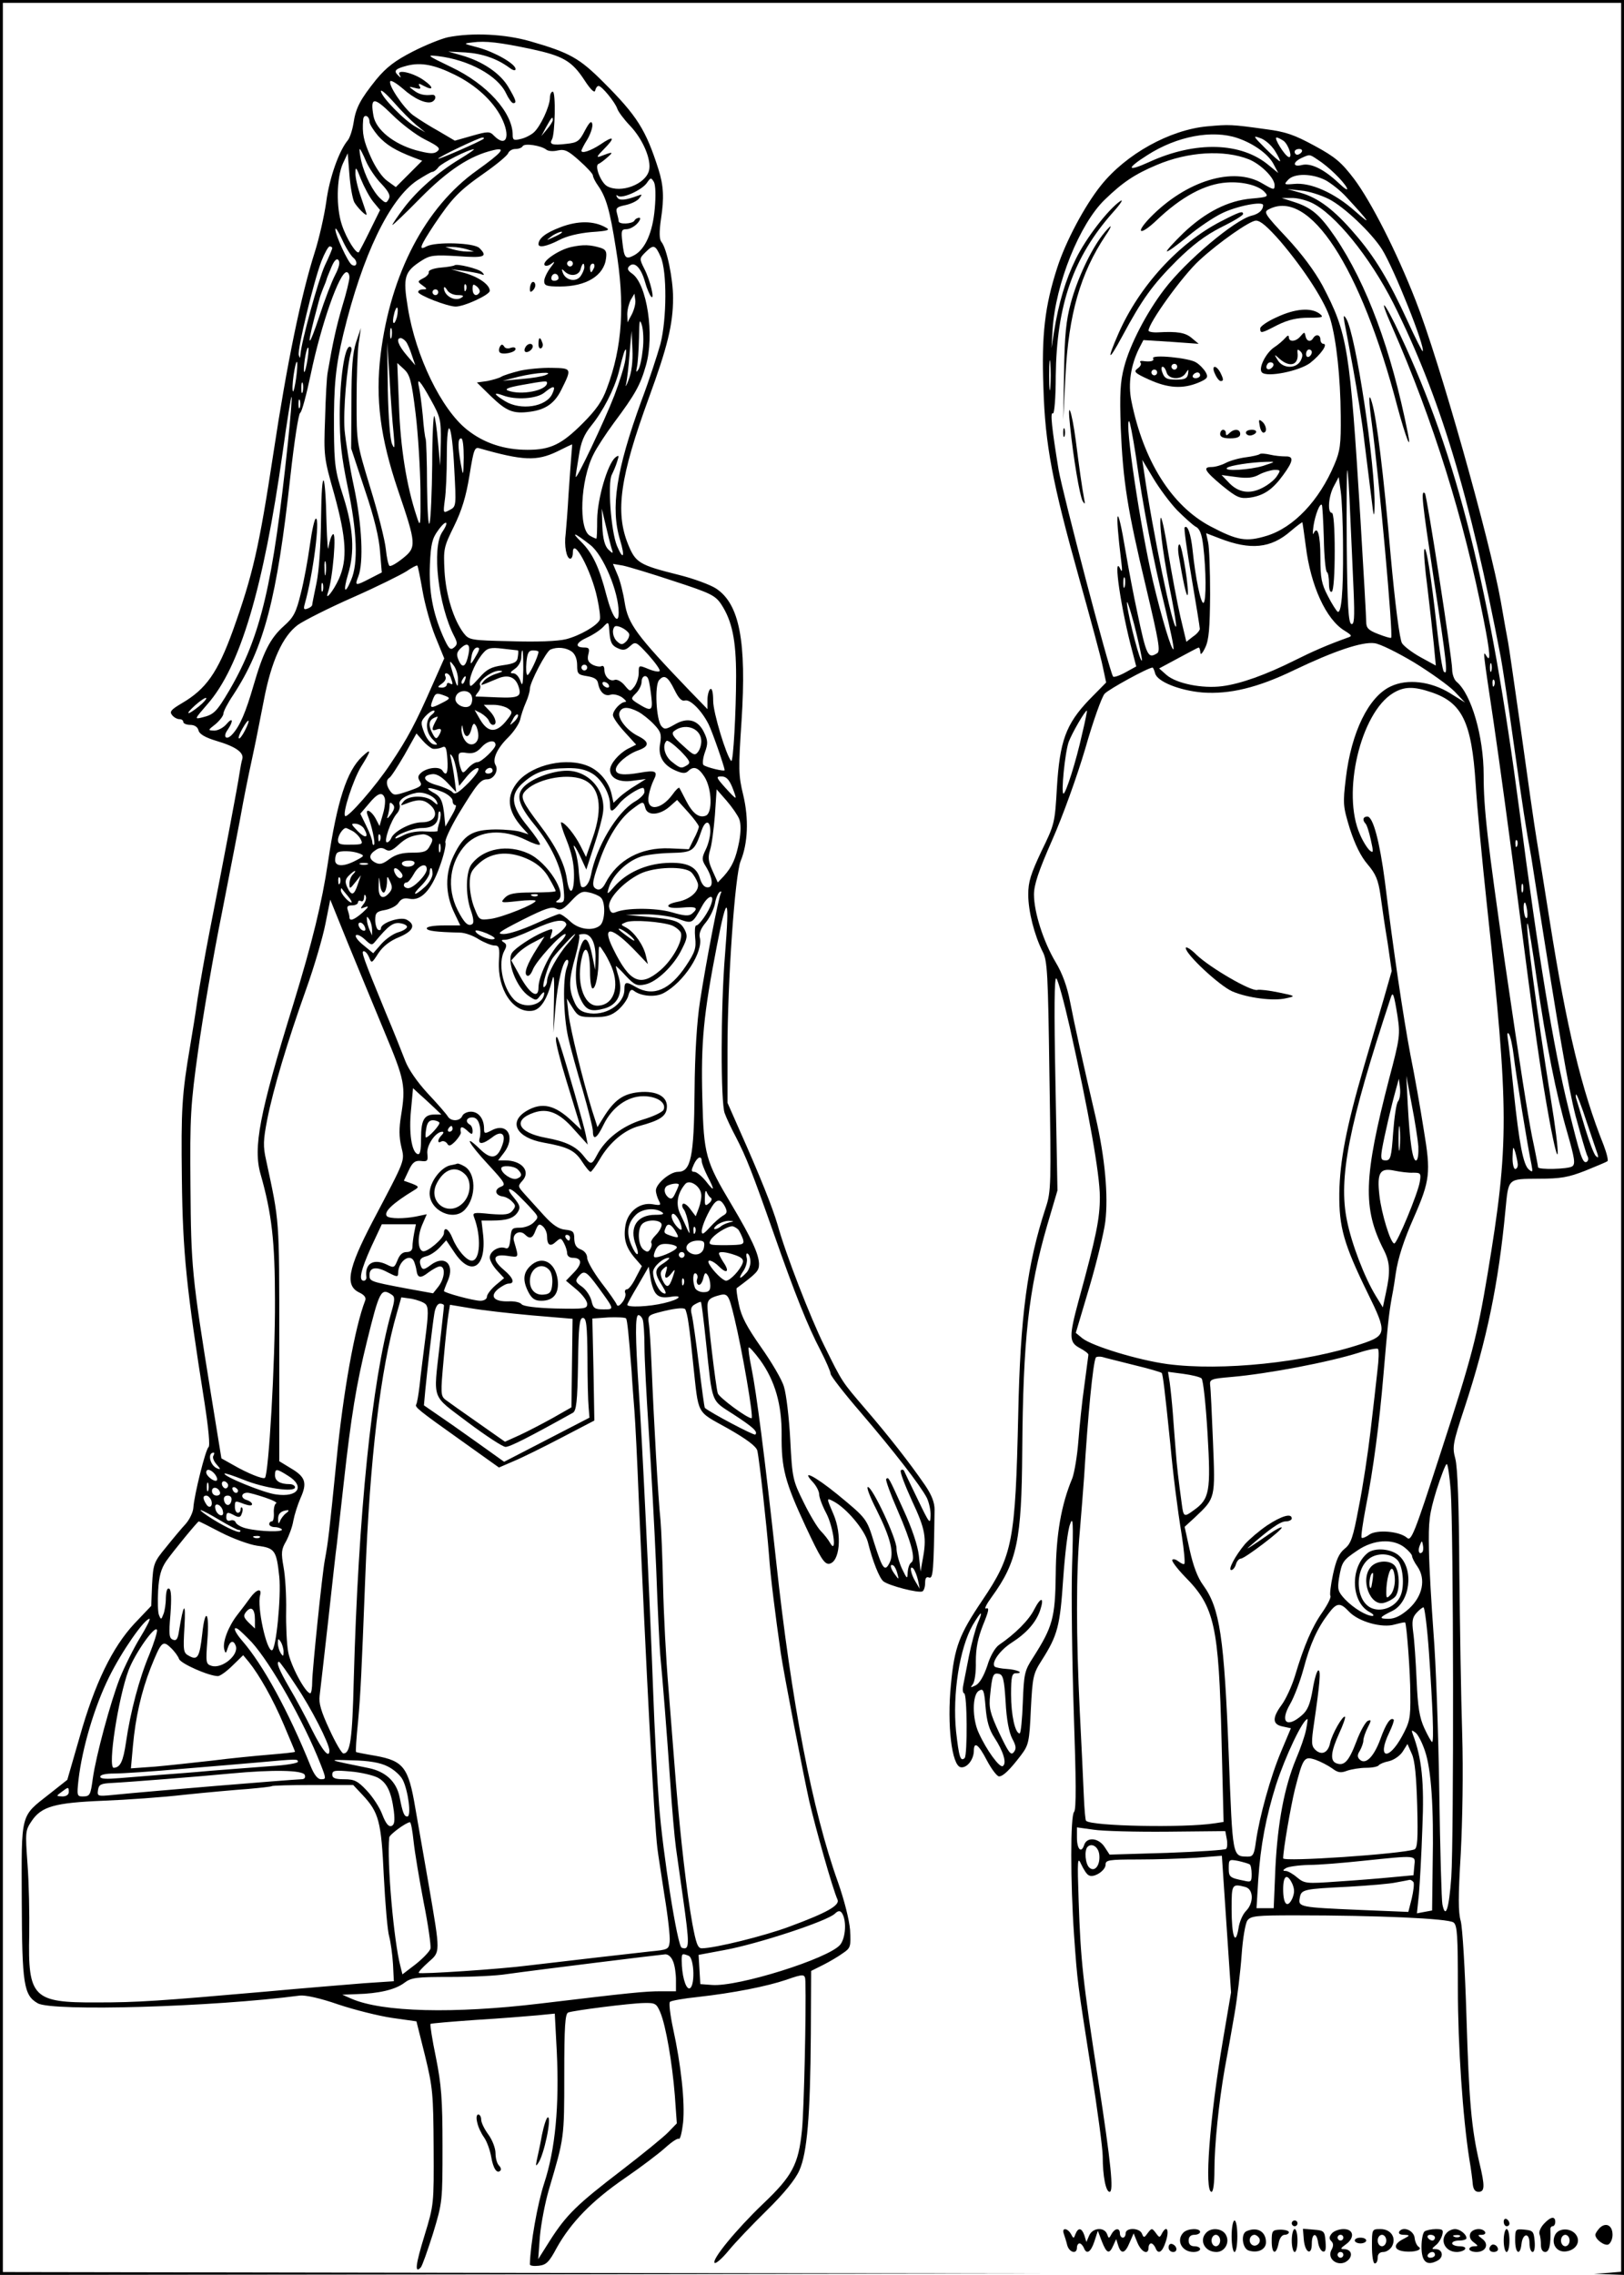 <?xml version="1.0" standalone="no"?>
<!DOCTYPE svg PUBLIC "-//W3C//DTD SVG 20010904//EN"
 "http://www.w3.org/TR/2001/REC-SVG-20010904/DTD/svg10.dtd">
<svg version="1.0" xmlns="http://www.w3.org/2000/svg"
 width="567pt" height="794pt" viewBox="0 0 567 794"
 preserveAspectRatio="xMidYMid meet">

<g transform="translate(0,794) scale(0.1,-0.1)"
fill="#000000" stroke="none">
<path d="M0 3970 l0 -3970 1833 2 1832 3 -1827 2 -1828 3 0 3960 0 3960 2825
0 2825 0 0 -3959 0 -3960 -47 -4 -48 -3 53 -2 52 -2 0 3970 0 3970 -2835 0
-2835 0 0 -3970z"/>
<path d="M1564 7810 c-23 -5 -78 -27 -123 -50 -62 -32 -91 -54 -127 -97 -56
-70 -72 -99 -80 -154 -4 -24 -13 -51 -20 -59 -30 -36 -64 -130 -75 -215 -7
-49 -25 -128 -40 -175 -48 -151 -97 -388 -144 -699 -51 -335 -72 -426 -142
-622 -53 -146 -93 -204 -179 -254 -37 -22 -43 -29 -33 -41 6 -8 18 -14 25 -14
8 0 14 -4 14 -10 0 -5 11 -10 24 -10 15 0 26 -7 29 -19 3 -13 23 -25 63 -37
68 -20 96 -41 90 -63 -3 -9 -7 -32 -10 -51 -5 -37 -55 -301 -105 -555 -16 -82
-34 -186 -41 -230 -6 -44 -18 -118 -26 -165 -29 -171 -32 -220 -29 -465 3
-258 16 -382 79 -780 14 -91 20 -152 14 -156 -10 -7 -50 -166 -53 -212 -1 -15
-13 -40 -26 -55 -14 -15 -45 -52 -69 -82 -43 -52 -45 -58 -49 -130 l-3 -75
-59 -62 c-77 -83 -138 -208 -191 -396 l-43 -149 -62 -49 c-103 -81 -98 -62
-97 -374 1 -292 7 -329 56 -357 51 -29 611 -13 915 27 20 2 71 -9 134 -31 57
-19 141 -40 188 -47 l85 -12 30 -120 c27 -111 29 -134 30 -320 1 -199 1 -200
-32 -308 -31 -101 -35 -134 -13 -111 5 5 24 59 43 119 33 109 33 112 33 305 0
163 -4 214 -23 309 -13 62 -21 115 -19 117 2 2 73 8 158 14 85 5 181 13 215
16 l61 6 7 -133 c9 -188 -5 -341 -44 -459 -24 -74 -48 -212 -50 -283 0 -5 14
-7 31 -5 26 3 36 12 63 63 50 89 123 164 238 243 57 39 120 87 142 107 21 19
42 33 46 30 5 -3 11 23 15 57 7 70 -7 200 -35 328 -10 47 -15 88 -11 93 4 4
48 12 97 17 125 14 241 37 309 60 63 22 66 21 67 -6 3 -104 -5 -453 -12 -519
-12 -120 -34 -160 -136 -257 -94 -90 -180 -195 -169 -206 4 -4 26 15 49 43 22
27 82 90 133 140 61 60 100 108 114 140 27 61 38 187 40 477 l1 219 42 21 c22
11 54 30 69 41 27 18 28 23 25 81 -3 36 -20 103 -42 166 -90 250 -163 630
-216 1120 -40 367 -69 590 -86 674 -8 38 -12 71 -10 73 2 3 20 -17 40 -44 52
-72 76 -156 75 -261 -1 -116 11 -163 84 -320 51 -109 65 -132 82 -130 37 6 46
101 15 173 -25 58 -25 58 0 45 46 -24 109 -100 120 -142 17 -68 40 -125 54
-137 18 -15 125 -43 137 -35 5 3 9 16 9 29 0 17 4 23 14 19 14 -5 16 25 19
237 0 25 -10 51 -33 85 -55 80 -128 173 -209 267 -82 96 -79 90 -144 222 -47
95 -134 318 -162 420 -18 61 -60 167 -134 333 l-41 93 0 184 c0 238 26 613 46
660 25 61 29 146 9 230 -17 69 -17 92 -6 258 18 279 -7 409 -89 463 -20 13
-79 35 -132 48 -136 34 -149 42 -175 106 -46 113 -28 237 73 513 64 175 84
255 84 347 0 67 -22 174 -41 196 -7 9 -8 34 -1 81 11 72 9 115 -9 172 -44 138
-74 186 -192 304 -84 84 -117 103 -256 143 -87 25 -201 31 -287 14z m290 -41
c111 -24 142 -41 186 -108 22 -34 36 -47 38 -37 2 9 7 16 12 16 11 0 57 -56
65 -79 3 -10 23 -37 44 -59 46 -48 76 -120 67 -157 -12 -48 -98 -81 -146 -55
-22 12 -46 73 -30 78 5 2 20 13 32 24 22 19 17 19 -27 2 -14 -5 -10 2 13 25
42 42 36 50 -13 16 -34 -22 -65 -32 -65 -21 0 3 9 21 21 40 11 19 19 43 17 53
-3 13 -10 7 -26 -23 -19 -37 -26 -42 -64 -46 -49 -6 -61 -2 -51 15 11 18 14
167 3 167 -6 0 -10 -10 -10 -22 -1 -31 -33 -99 -56 -120 -10 -9 -31 -20 -46
-23 -24 -6 -28 -4 -28 14 0 78 -90 178 -215 237 -85 41 -88 43 -45 38 107 -13
208 -68 237 -130 9 -19 20 -34 25 -34 13 0 10 10 -17 56 -28 48 -90 90 -164
111 l-46 13 60 -3 c59 -4 109 -21 153 -53 13 -10 22 -12 22 -5 0 18 -72 59
-130 75 -54 14 -54 14 -20 18 45 6 94 0 204 -23z m-266 -90 c73 -36 132 -90
162 -148 34 -67 18 -108 -25 -65 -15 16 -21 16 -77 0 l-60 -17 -56 33 c-31 17
-72 43 -90 56 -34 26 -89 108 -79 119 4 3 23 -9 43 -26 40 -36 81 -54 101 -47
17 7 17 27 1 25 -26 -3 -45 1 -64 16 -18 13 -18 14 5 8 18 -5 22 -3 16 6 -6
10 -3 11 15 1 34 -18 35 -5 1 19 -37 27 -98 41 -86 20 6 -11 5 -12 -5 -2 -17
16 -10 23 32 34 49 12 95 3 166 -32z m-135 -175 l32 -26 -33 19 c-39 21 -122
106 -122 125 0 7 20 -11 45 -39 25 -29 60 -64 78 -79z m31 -51 c48 -24 55 -31
43 -41 -12 -10 -27 -9 -76 4 -77 22 -138 71 -147 119 -12 67 1 68 64 6 32 -32
84 -72 116 -88z m-194 62 c0 -8 14 -30 30 -49 29 -32 60 -51 125 -76 l29 -11
-46 -46 -46 -46 -29 21 c-18 12 -42 47 -58 83 -26 58 -31 83 -27 132 2 21 22
13 22 -8z m640 6 c0 -5 -9 -19 -20 -32 l-20 -24 17 32 c19 34 23 39 23 24z
m-241 -65 c-10 -9 -159 -74 -159 -70 0 6 141 73 154 74 5 0 7 -2 5 -4z m218
-38 c7 -6 25 -7 41 -3 24 5 36 -1 75 -36 26 -23 47 -46 47 -51 0 -6 8 -22 18
-36 28 -40 41 -84 62 -217 33 -197 23 -347 -31 -490 -16 -45 -38 -76 -85 -123
-73 -73 -112 -92 -192 -92 -81 0 -152 23 -211 70 -90 71 -180 257 -207 426
-18 108 -12 126 49 165 28 18 43 20 125 15 94 -7 106 -2 76 28 -18 19 -153 23
-185 6 -29 -16 -23 0 27 76 62 92 85 117 175 180 43 30 80 61 83 69 3 8 14 15
25 15 11 0 23 4 26 10 7 11 64 2 82 -12z m-629 -41 c10 -23 34 -59 54 -79 26
-28 32 -41 25 -53 -8 -15 -11 -15 -29 2 -26 24 -55 81 -67 132 -5 23 -7 41 -5
41 2 0 12 -19 22 -43z m329 9 c-78 -47 -150 -110 -197 -172 -22 -29 -40 -56
-40 -59 0 -3 44 39 98 94 96 97 173 148 255 167 46 11 30 -8 -58 -71 -180
-128 -301 -360 -336 -641 -19 -157 -1 -292 60 -473 65 -191 66 -201 17 -240
-21 -17 -42 -29 -46 -26 -4 2 -10 29 -13 59 -3 30 -27 126 -54 213 -48 158
-48 158 -48 303 0 80 3 170 7 200 l8 55 -17 -50 c-12 -38 -16 -89 -16 -210
l-1 -160 48 -145 c33 -97 50 -169 53 -217 l6 -71 -41 -21 c-52 -27 -54 -26
-41 7 19 49 13 180 -15 312 -15 69 -29 159 -33 200 -5 66 8 223 23 273 3 9 1
17 -5 17 -18 0 -34 -112 -35 -235 0 -94 6 -149 28 -255 33 -157 37 -266 12
-324 -22 -53 -29 -42 -11 19 24 78 19 160 -16 271 -29 90 -32 112 -33 234 -1
155 6 222 33 335 67 276 161 470 257 535 25 16 49 30 53 30 5 0 15 7 22 17 13
15 103 61 123 62 6 1 -16 -14 -47 -33z m-370 -152 c11 -19 43 -51 43 -42 0 2
-9 29 -20 61 -11 31 -20 69 -19 84 0 23 3 20 19 -22 11 -27 30 -63 43 -79 l24
-29 -35 -71 c-19 -39 -37 -73 -39 -76 -8 -9 -43 46 -59 94 -21 61 -19 165 3
215 l17 36 6 -75 c3 -41 11 -84 17 -96z m1049 -22 c-7 -82 -33 -142 -72 -163
-30 -16 -35 -10 -41 46 -5 40 -3 45 14 45 11 0 28 9 38 20 10 11 13 20 7 20
-6 0 -14 -4 -17 -10 -7 -12 -55 -14 -55 -2 0 4 -3 17 -6 28 -5 18 0 22 29 28
19 4 41 14 48 23 12 15 12 16 -4 10 -43 -16 -65 -18 -72 -6 -5 8 -4 10 3 5 16
-10 83 21 100 45 14 20 15 20 25 4 6 -11 7 -49 3 -93z m-1053 -171 c18 -14 13
-36 -5 -25 -13 8 -58 105 -57 124 0 8 10 -7 23 -35 12 -27 30 -56 39 -64z
m-73 33 c0 -3 -11 -30 -26 -61 -23 -51 -82 -266 -85 -310 -1 -14 -2 -15 -6 -2
-5 19 51 253 79 327 11 28 24 52 29 52 5 0 9 -3 9 -6z m470 -4 l25 -8 -25 0
c-14 0 -36 4 -50 8 l-25 8 25 0 c14 0 36 -4 50 -8z m677 -27 c22 -51 21 -216
-1 -303 -10 -36 -39 -126 -67 -200 -88 -242 -108 -373 -74 -485 18 -60 11 -72
-11 -20 -21 52 -33 218 -18 248 6 12 15 33 19 47 7 21 6 23 -7 13 -27 -23 -62
-144 -63 -215 0 -38 -1 -68 -3 -68 -2 0 -12 4 -22 10 -41 22 -34 194 12 284
11 23 44 73 72 111 74 99 92 132 111 199 31 106 4 285 -48 321 -16 11 -18 18
-10 26 18 18 41 -5 55 -55 6 -22 16 -45 21 -51 14 -16 -2 55 -23 96 -18 36
-18 37 3 58 29 29 35 27 54 -16z m-1137 -63 c-12 -23 -37 -88 -55 -144 -36
-108 -45 -114 -19 -12 9 33 17 66 19 71 1 6 7 23 13 38 7 16 12 30 12 31 0 2
7 20 16 41 10 25 19 34 25 28 7 -7 4 -24 -11 -53z m50 -8 c0 -10 -11 -56 -25
-101 -21 -72 -33 -126 -51 -231 -3 -14 -7 -86 -9 -160 -5 -132 -4 -138 32
-265 42 -153 47 -227 16 -296 -19 -42 -50 -80 -38 -47 17 48 31 217 17 203 -6
-5 -12 -26 -15 -45 -2 -19 -5 19 -7 85 -4 187 -17 201 -19 20 -1 -98 -7 -187
-16 -230 -8 -38 -15 -73 -15 -76 0 -4 -7 -10 -16 -13 -13 -5 -15 -2 -10 16 29
102 54 298 39 298 -5 0 -14 -42 -21 -92 -7 -51 -21 -128 -32 -170 -16 -66 -25
-83 -59 -113 -48 -43 -72 -91 -106 -208 -27 -93 -47 -140 -73 -169 -21 -24
-36 -11 -17 15 21 31 18 46 -4 20 -11 -13 -30 -23 -43 -23 -23 1 -23 1 5 23
15 13 27 29 27 36 0 8 15 37 34 65 108 165 153 336 200 765 13 117 28 216 34
220 6 3 22 64 37 135 36 173 100 356 125 356 6 0 10 -8 10 -18z m986 -129
l-15 -28 -1 28 c0 16 6 38 12 50 l13 22 3 -22 c2 -12 -4 -34 -12 -50z m-820
-9 c-4 -14 -9 -24 -12 -21 -3 2 -2 17 2 31 3 15 9 25 11 22 3 -3 2 -17 -1 -32z
m858 -115 c-3 -30 -10 -62 -16 -70 -7 -10 -8 -8 -4 11 3 14 6 59 7 100 1 62 2
70 10 45 5 -16 7 -55 3 -86z m-877 44 c-3 -10 -5 -4 -5 12 0 17 2 24 5 18 2
-7 2 -21 0 -30z m828 -148 c-8 -22 -13 -29 -9 -15 3 14 9 61 12 105 l7 80 3
-65 c2 -41 -3 -80 -13 -105z m-778 133 c6 -7 15 -29 21 -48 l12 -35 -30 35
c-29 34 -39 60 -21 60 5 0 13 -6 18 -12z m-43 -318 c5 -53 4 -61 -5 -40 -7 15
-13 92 -15 190 l-2 165 8 -125 c4 -69 10 -154 14 -190z m-303 240 c-5 -25 -9
-35 -10 -24 -1 28 11 92 16 79 1 -6 -1 -30 -6 -55z m1112 13 c-3 -21 -20 -76
-38 -123 -33 -86 -135 -301 -135 -284 0 5 5 38 11 73 7 48 18 74 43 105 41 50
80 126 96 186 17 68 21 80 25 80 2 0 1 -17 -2 -37z m-1149 -62 c-4 -28 -9 -50
-11 -47 -3 3 -2 28 2 56 4 28 9 49 12 47 2 -3 1 -28 -3 -56z m417 -124 c9 -73
16 -193 17 -267 1 -132 0 -134 -14 -90 -35 106 -56 239 -61 384 l-6 149 24
-22 c20 -19 26 -39 40 -154z m-394 76 c-3 -10 -5 -4 -5 12 0 17 2 24 5 18 2
-7 2 -21 0 -30z m447 -28 c34 -61 36 -71 35 -148 l-2 -82 -8 84 c-4 46 -10 86
-13 89 -3 3 -7 -73 -7 -169 -1 -96 -5 -187 -9 -204 -4 -17 -8 37 -9 129 0 87
-3 161 -5 165 -2 3 -7 40 -10 81 -4 41 -10 85 -13 98 -9 38 4 24 41 -43z
m-499 -152 c-52 -494 -94 -673 -204 -862 -45 -76 -54 -85 -95 -95 -28 -7 -27
-6 18 46 114 129 196 405 263 880 15 108 29 195 31 193 2 -2 -4 -75 -13 -162z
m42 125 c-3 -7 -5 -2 -5 12 0 14 2 19 5 13 2 -7 2 -19 0 -25z m539 -215 c7
-129 7 -131 -16 -143 -23 -12 -23 -12 -17 35 4 26 7 95 7 153 0 150 18 119 26
-45z m33 40 c-1 -67 -2 -67 -10 -23 -11 63 -11 90 1 90 6 0 9 -28 9 -67z m376
10 c-2 -21 -6 -83 -10 -138 -3 -55 -8 -117 -10 -138 -6 -42 3 -87 16 -87 5 0
9 9 9 21 0 58 65 -63 85 -158 8 -36 12 -70 9 -76 -8 -20 -70 -56 -118 -68 -28
-7 -102 -10 -191 -7 -142 3 -147 4 -166 28 -35 46 -62 132 -67 216 -4 78 -3
84 33 157 27 55 42 103 54 177 15 93 18 101 36 95 151 -43 199 -45 270 -11 28
14 51 25 52 25 1 1 0 -16 -2 -36z m139 -323 c8 -24 7 -24 -10 -8 -12 12 -19
36 -21 80 l-2 63 13 -55 c7 -30 16 -66 20 -80z m-590 53 c-37 -55 -14 -256 42
-364 12 -23 11 -29 -1 -39 -13 -11 -19 -4 -39 41 -35 81 -49 155 -45 249 3 70
8 91 28 118 28 40 42 35 15 -5z m517 -45 c45 -35 99 -163 99 -236 0 -47 -23
-14 -42 58 -26 101 -49 149 -89 189 -38 37 -24 33 32 -11z m-924 -100 c-2 -13
-4 -5 -4 17 -1 22 1 32 4 23 2 -10 2 -28 0 -40z m338 -59 c8 -47 28 -119 45
-161 l31 -76 -40 -90 c-60 -137 -88 -189 -147 -277 -52 -79 -151 -192 -159
-183 -10 10 28 126 55 171 37 59 38 68 4 36 -53 -50 -87 -154 -119 -369 -21
-141 -55 -280 -121 -495 -119 -384 -141 -501 -114 -594 39 -137 50 -235 50
-439 1 -216 -22 -607 -35 -620 -6 -6 -61 16 -111 45 l-41 23 -37 228 c-66 408
-69 440 -71 722 -2 244 0 281 27 475 16 116 53 332 83 480 29 149 63 322 74
385 12 63 29 144 37 180 8 36 23 115 35 175 26 137 66 225 119 264 21 15 108
59 192 96 84 37 168 79 187 91 19 13 36 22 38 20 2 -1 10 -41 18 -87z m877 33
c129 -42 145 -50 166 -81 38 -58 52 -125 52 -251 0 -125 -10 -303 -17 -296
-17 17 -63 169 -63 209 0 30 -4 46 -10 42 -5 -3 -10 -21 -10 -38 l0 -32 -63
65 c-186 194 -214 232 -226 307 -5 33 -16 77 -25 97 l-16 38 35 -6 c19 -4 99
-28 177 -54z m-1225 -34 c-3 -7 -5 -2 -5 12 0 14 2 19 5 13 2 -7 2 -19 0 -25z
m1029 -200 c19 -9 28 -8 44 7 19 17 21 16 64 -31 24 -27 42 -52 39 -56 -2 -4
-20 -1 -39 7 -34 14 -34 14 -34 -14 0 -15 -7 -36 -15 -47 -15 -19 -15 -19 -35
5 -11 13 -26 21 -34 18 -17 -7 -36 12 -36 36 0 10 -4 15 -10 12 -5 -3 -19 -1
-31 5 -16 9 -19 18 -15 36 5 19 3 24 -13 24 -36 0 -31 17 9 35 22 10 47 27 57
38 18 19 18 18 21 -22 3 -33 8 -44 28 -53z m40 51 c3 -6 -1 -18 -9 -27 -13
-13 -19 -13 -31 -2 -16 13 -21 41 -10 53 8 7 40 -8 50 -24z m-560 -71 c-9 -45
-21 -53 -34 -24 -9 20 -8 28 4 41 25 25 37 18 30 -17z m26 -7 c-20 -35 -22
-35 -15 2 3 15 11 27 19 27 10 0 9 -7 -4 -29z m146 19 c2 0 2 -10 0 -22 -2
-19 -11 -24 -53 -30 -41 -6 -56 -14 -82 -44 -30 -33 -33 -35 -33 -15 0 25 24
77 49 104 13 15 25 18 66 13 27 -3 51 -6 53 -6z m188 -4 c12 -9 19 -26 19 -48
0 -30 3 -33 35 -38 25 -4 36 -11 38 -25 6 -31 23 -46 43 -40 10 4 29 -1 41 -9
12 -9 17 -16 11 -16 -16 0 -43 -29 -43 -46 0 -8 18 -34 41 -59 l40 -44 -30
-15 c-31 -17 -61 -52 -61 -73 0 -29 32 -45 79 -38 l46 6 -35 -22 c-19 -11 -45
-30 -57 -41 l-21 -20 -7 31 c-9 41 -42 81 -81 97 -75 32 -192 6 -244 -52 -44
-51 -40 -103 14 -163 l21 -23 -25 8 c-14 5 -54 9 -90 9 -82 -1 -111 -19 -146
-91 -31 -64 -30 -135 3 -202 l20 -42 -58 0 c-33 0 -59 -4 -59 -10 0 -9 32 -13
115 -15 17 0 46 -10 66 -23 20 -12 45 -22 55 -22 17 0 19 -7 16 -54 -6 -98 49
-182 115 -174 30 3 53 39 71 108 6 25 8 4 6 -75 l-2 -110 7 85 c8 94 27 170
41 170 6 0 5 -11 -1 -27 -15 -40 -12 -170 5 -245 8 -36 31 -119 51 -185 19
-66 35 -130 35 -141 0 -34 14 -26 37 22 30 62 84 100 139 100 47 0 81 -22 71
-47 -3 -8 -36 -24 -74 -35 -71 -22 -130 -68 -159 -124 -18 -34 -21 -35 -46 -3
-27 34 -62 51 -133 64 -97 18 -117 62 -40 88 48 16 89 -1 140 -60 l47 -52 -7
35 c-7 35 -65 238 -90 315 -9 27 -13 33 -14 18 -1 -12 15 -75 35 -140 20 -65
40 -131 45 -147 l9 -30 -33 31 c-60 57 -105 67 -158 36 -66 -39 -36 -94 59
-111 84 -15 109 -27 134 -66 13 -20 26 -36 30 -36 3 0 18 20 32 44 34 59 87
103 138 116 70 19 93 33 96 62 5 40 -34 62 -98 56 -55 -6 -85 -27 -123 -88
l-21 -34 -19 59 c-34 111 -75 280 -82 335 l-6 55 20 -32 c19 -31 25 -33 75
-33 43 0 60 5 84 25 16 14 33 37 36 51 5 18 10 23 19 16 24 -19 75 -24 104 -8
70 37 140 144 126 195 -3 13 4 31 21 51 14 17 28 46 32 65 3 20 11 38 17 42 5
3 7 2 4 -4 -8 -13 -52 -241 -73 -378 -11 -71 -18 -183 -19 -315 -2 -230 -13
-280 -58 -280 -28 0 -77 -42 -77 -65 0 -9 5 -25 10 -35 9 -17 7 -18 -22 -13
-44 7 -85 -25 -94 -72 -8 -46 0 -77 31 -114 l26 -30 -21 -40 c-11 -23 -25 -41
-31 -41 -6 0 -9 -6 -6 -13 3 -7 -2 -22 -10 -32 -10 -13 -17 -16 -20 -8 -2 6
-26 41 -54 77 -27 36 -49 74 -49 86 0 12 -9 24 -22 29 -16 6 -22 16 -23 37 0
25 -4 29 -31 32 -23 2 -44 16 -75 50 -23 26 -54 59 -67 74 -24 27 -25 28 -8
47 30 33 -2 71 -61 71 l-24 0 20 26 c42 54 13 108 -42 79 -25 -13 -27 -12 -27
6 0 34 -19 59 -46 59 -13 0 -27 -7 -30 -15 -8 -19 -40 -20 -51 -1 -4 7 -35 43
-69 79 -37 40 -68 85 -79 114 -10 26 -40 102 -68 168 -79 192 -87 215 -77 215
6 0 14 -10 19 -22 8 -21 9 -21 32 15 16 24 40 43 72 56 50 21 60 43 27 61 -22
12 -90 -11 -90 -30 0 -6 -4 -8 -10 -5 -5 3 -10 19 -10 34 0 25 5 30 35 35 20
4 41 15 47 26 9 13 19 17 38 13 40 -8 76 30 105 112 14 38 23 76 20 84 -3 8
18 53 46 100 64 105 77 121 100 121 23 0 41 31 29 50 -12 20 6 59 45 97 19 19
37 46 41 61 3 15 12 42 20 60 8 18 14 39 14 48 0 22 57 131 72 137 24 10 54 7
74 -7z m-169 -63 c-1 -53 -3 -61 -10 -40 -5 15 -16 27 -25 27 -13 0 -11 4 6
16 12 8 22 26 22 40 0 13 2 24 4 24 2 0 3 -30 3 -67z m53 62 c0 -15 -33 -84
-39 -81 -4 3 -5 23 -3 45 3 32 8 41 23 41 10 0 19 -2 19 -5z m-281 -99 c0 -28
-2 -27 -15 14 -17 56 -17 60 1 36 8 -11 15 -34 14 -50z m451 44 c0 -5 -4 -10
-10 -10 -5 0 -10 5 -10 10 0 6 5 10 10 10 6 0 10 -4 10 -10z m-316 -21 c-17
-5 -38 -17 -45 -26 -12 -15 -12 -16 6 -9 11 5 32 13 46 19 33 13 57 4 68 -25
14 -39 5 -45 -72 -42 -40 2 -74 3 -76 3 -2 1 2 8 9 16 6 8 9 18 6 24 -9 13 42
51 68 50 15 -1 12 -3 -10 -10z m-160 -15 c8 -22 8 -26 -4 -19 -5 3 -10 1 -10
-4 0 -6 -8 -11 -17 -11 -17 1 -17 2 1 15 10 7 15 18 11 24 -3 6 -2 11 3 11 6
0 13 -7 16 -16z m49 -9 c-3 -9 -8 -14 -10 -11 -3 3 -2 9 2 15 9 16 15 13 8 -4z
m641 3 c3 -7 7 -34 10 -60 6 -51 0 -53 -51 -21 -21 14 -21 15 -2 34 10 10 19
28 19 39 0 22 18 28 24 8z m91 -36 c14 -29 25 -40 36 -37 18 6 59 -35 83 -83
13 -26 55 -147 56 -160 0 -6 -65 10 -74 18 -4 4 -2 24 5 44 11 30 11 41 -3 70
-21 44 -58 54 -103 27 -30 -17 -35 -18 -46 -5 -18 22 -24 141 -8 160 18 21 31
13 54 -34z m-230 18 c3 -5 2 -10 -4 -10 -5 0 -13 5 -16 10 -3 6 -2 10 4 10 5
0 13 -4 16 -10z m-477 -44 c2 -10 -1 -23 -6 -28 -15 -15 -52 1 -52 22 0 33 52
39 58 6z m-93 5 c18 -7 17 -10 -13 -25 -39 -20 -43 -19 -31 12 9 24 13 25 44
13z m-860 -36 c-42 -34 -52 -31 -13 4 18 16 35 27 38 25 2 -3 -9 -16 -25 -29z
m1079 -8 c17 -12 16 -15 -9 -46 -34 -40 -62 -38 -89 8 l-19 33 22 -11 c12 -7
25 -19 28 -27 3 -8 9 -14 14 -14 16 0 10 26 -11 48 l-21 22 34 0 c18 0 41 -6
51 -13z m454 -11 c15 -8 40 -28 55 -44 24 -25 27 -35 22 -66 -9 -44 10 -77 55
-96 23 -10 34 -10 43 -1 19 19 36 12 57 -21 26 -42 28 -126 4 -135 -24 -9 -46
8 -69 53 -11 21 -21 41 -23 44 -2 3 -13 -7 -24 -23 -42 -57 -94 -59 -83 -3 3
17 11 41 17 53 16 31 8 36 -48 26 -57 -10 -84 -7 -84 11 0 19 41 54 78 67 40
14 40 30 0 50 -39 19 -73 62 -65 83 8 20 30 20 65 2z m-720 -10 c-24 -18 -23
-61 3 -87 18 -18 19 -20 3 -17 -10 2 -25 20 -33 41 -13 34 -12 39 4 57 10 11
23 20 29 20 6 0 3 -7 -6 -14z m288 -24 c-18 -16 -18 -16 -6 6 6 13 14 21 18
18 3 -4 -2 -14 -12 -24z m-276 -1 c-14 -27 -13 -34 5 -27 17 6 19 -2 6 -23 -7
-11 -11 -10 -20 7 -19 35 -14 53 17 61 1 1 -2 -8 -8 -18z m-665 -31 c-9 -18
-19 -30 -21 -27 -3 2 3 18 13 35 23 40 29 33 8 -8z m815 -18 c0 -30 -29 -41
-46 -17 -8 10 -13 28 -13 39 2 19 2 19 6 -1 6 -31 21 -29 29 3 5 19 9 22 15
12 5 -7 9 -23 9 -36z m778 -13 c2 -13 -3 -32 -10 -42 -12 -16 -16 -14 -55 22
-33 29 -40 41 -30 49 36 29 90 13 95 -29z m-938 -32 c8 -2 22 0 32 4 14 7 17
1 20 -41 3 -47 -3 -62 -17 -40 -9 15 -48 12 -71 -4 -15 -12 -17 -19 -8 -33 9
-15 4 -19 -40 -34 -47 -16 -51 -16 -63 -1 -15 20 -16 39 -4 47 6 3 29 39 53
80 l42 75 21 -24 c11 -13 27 -26 35 -29z m220 13 c0 -13 -49 -60 -63 -60 -8 0
-22 -9 -33 -21 -17 -19 -19 -19 -25 -2 -4 10 -8 27 -8 39 -1 17 4 20 29 16 22
-3 35 2 52 21 20 22 48 27 48 7z m670 -70 c-21 -13 -24 -13 -54 11 -25 19 -35
57 -19 73 4 4 25 -12 48 -34 33 -34 37 -42 25 -50z m-804 -29 l7 -44 27 33
c15 18 32 31 39 29 7 -3 -7 -24 -33 -51 -35 -35 -48 -43 -56 -33 -6 7 -31 18
-56 25 -46 13 -54 33 -15 38 14 2 32 -8 53 -30 l31 -33 -6 45 c-3 25 -9 56
-12 70 -5 19 -4 22 4 10 6 -8 13 -35 17 -59z m124 9 c0 -5 -7 -10 -16 -10 -8
0 -12 5 -9 10 3 6 10 10 16 10 5 0 9 -4 9 -10z m348 -10 c33 -20 62 -71 62
-110 0 -27 8 -25 32 5 17 22 67 55 83 55 3 0 5 -6 5 -14 0 -8 -15 -23 -34 -34
-62 -37 -134 -157 -153 -257 -6 -29 -21 -47 -33 -40 -3 2 -7 25 -9 50 -1 25
-7 58 -12 73 -15 38 1 19 21 -26 l17 -37 26 80 c15 44 29 96 32 117 12 77 -48
148 -126 148 -48 0 -117 -25 -147 -53 -32 -30 -24 -64 32 -133 60 -73 96 -150
103 -218 5 -50 4 -56 -13 -56 -15 0 -16 2 -5 9 33 21 -39 133 -104 162 -72 33
-155 18 -197 -35 -22 -26 -24 -108 -4 -164 9 -25 11 -44 5 -47 -14 -10 -28 3
-51 48 -40 79 -28 169 29 230 48 49 129 55 210 15 24 -12 45 -19 48 -16 3 3
-16 31 -42 63 -61 74 -64 114 -12 157 41 35 77 46 149 47 39 1 65 -5 88 -19z
m-34 -20 c60 -23 73 -98 35 -205 l-23 -66 -19 38 c-20 40 -55 83 -68 83 -3 0
5 -28 19 -62 17 -42 26 -82 26 -120 1 -68 -16 -78 -25 -15 -8 54 -39 115 -94
187 -60 79 -69 98 -54 116 35 43 144 67 203 44z m522 -26 c8 -20 14 -37 12
-38 -2 -2 -18 15 -37 36 -31 35 -32 38 -12 38 16 0 26 -10 37 -36z m-1011 -18
c19 -8 35 -22 35 -30 0 -9 4 -16 10 -16 5 0 -1 -17 -13 -37 l-22 -38 -3 30
c-5 58 -12 75 -40 89 -35 20 -12 20 33 2z m-20 -34 c5 -13 3 -13 -13 1 -24 22
-85 22 -103 0 -12 -15 -12 -16 6 -9 42 17 62 17 84 -1 36 -29 21 -63 -26 -63
-38 0 -97 -31 -107 -55 -3 -8 -10 -15 -15 -15 -13 0 14 78 35 101 8 9 12 23 9
31 -6 15 22 34 60 41 26 4 62 -12 70 -31z m1056 -61 c6 -15 6 -44 0 -77 -12
-61 -24 -88 -54 -122 l-21 -22 -18 40 c-15 33 -17 47 -9 73 6 18 13 73 17 122
l6 90 35 -40 c19 -22 39 -51 44 -64z m-1238 74 c3 -8 1 -33 -6 -56 l-12 -42
-14 27 c-15 27 -37 37 -28 12 15 -37 28 -99 23 -104 -3 -3 -6 1 -6 8 0 8 -9
33 -21 57 l-21 43 29 34 c31 38 48 44 56 21z m1097 -100 c0 -5 -8 -26 -18 -44
l-17 -35 -67 3 c-101 4 -182 -40 -224 -121 -9 -18 -19 -25 -29 -22 -20 8 -19
22 7 96 28 82 70 149 113 182 41 31 41 31 48 6 7 -28 49 -26 84 4 l27 24 38
-42 c20 -22 37 -45 38 -51z m-1075 43 c-12 -16 -16 -18 -11 -5 3 10 6 26 6 35
0 12 3 13 11 5 8 -8 7 -17 -6 -35z m170 -25 c-5 -15 -8 -30 -7 -33 0 -3 -19
-3 -43 -2 -26 2 -55 -3 -74 -12 -17 -9 -31 -14 -31 -12 0 12 62 36 93 36 37 0
57 15 57 44 0 10 3 17 6 13 4 -3 3 -19 -1 -34z m-263 -27 c17 -30 4 -34 -23
-7 -24 25 -25 27 -7 26 11 -1 25 -9 30 -19z m1208 -7 c0 -17 -7 -46 -16 -64
-14 -29 -14 -36 -1 -57 25 -40 29 -74 9 -75 -12 -1 -21 9 -28 30 -12 43 -46
59 -119 55 -71 -4 -137 -34 -179 -81 -26 -30 -28 -31 -21 -7 13 45 62 93 112
110 17 6 64 12 104 13 79 2 83 5 109 80 13 36 30 34 30 -4z m-1250 1 c11 -6
24 -19 29 -29 9 -17 6 -19 -34 -19 -37 -1 -45 2 -45 16 0 16 17 42 28 42 2 0
12 -5 22 -10z m97 -32 c-3 -8 -6 -5 -6 6 -1 11 2 17 5 13 3 -3 4 -12 1 -19z
m173 12 c12 -7 12 -13 1 -32 -10 -20 -20 -24 -62 -24 -35 0 -57 -6 -79 -22
-24 -18 -34 -21 -51 -12 -23 13 -21 28 4 44 12 8 22 8 33 1 13 -8 23 -4 46 17
25 23 44 32 83 36 6 1 17 -2 25 -8z m37 -52 c-3 -7 -5 -2 -5 12 0 14 2 19 5
13 2 -7 2 -19 0 -25z m-282 -7 c18 -7 17 -9 -12 -24 -43 -23 -73 -22 -73 1 0
10 3 22 7 25 8 9 53 8 78 -2z m595 -23 c30 -15 53 -37 67 -63 13 -22 23 -42
23 -45 0 -3 -36 -5 -80 -5 -64 0 -83 -4 -97 -18 -17 -18 -16 -19 45 -12 34 4
62 4 62 1 0 -11 -114 -57 -156 -63 -40 -5 -41 -5 -57 36 -10 23 -17 61 -17 85
0 38 5 48 35 75 45 39 108 42 175 9z m-403 -12 c-5 -14 -39 -15 -44 -1 -1 6 8
11 22 11 16 1 24 -3 22 -10z m-164 -3 c-7 -2 -19 -2 -25 0 -7 3 -2 5 12 5 14
0 19 -2 13 -5z m207 -17 c0 -19 -46 -66 -65 -66 -8 0 -15 5 -15 10 0 6 4 10
10 10 5 0 16 14 25 30 16 30 45 41 45 16z m-91 -10 c8 -9 8 -16 2 -20 -6 -4
-15 3 -21 14 -12 23 2 27 19 6z m111 -6 c0 -12 -12 -32 -26 -45 -38 -35 -49
-31 -13 4 16 16 29 37 29 45 0 9 2 16 5 16 3 0 5 -9 5 -20z m904 5 c8 -8 18
-25 22 -37 8 -26 -24 -56 -68 -65 -52 -10 -44 -26 11 -21 52 5 62 0 37 -21
-11 -9 -27 -8 -71 5 -56 16 -159 16 -196 0 -12 -5 -18 -1 -22 16 -8 28 47 88
107 118 51 25 157 28 180 5z m-1182 -7 c-7 -7 -12 -21 -12 -32 0 -20 2 -19 20
4 l20 25 -11 -32 c-13 -39 -22 -41 -37 -9 -8 18 -7 27 6 40 9 9 18 16 21 16 3
0 0 -5 -7 -12z m-45 -30 c-3 -8 -6 -5 -6 6 -1 11 2 17 5 13 3 -3 4 -12 1 -19z
m154 -33 c5 4 9 18 10 33 0 26 1 27 11 5 8 -17 8 -26 -2 -38 -23 -28 -40 -18
-38 23 1 37 1 37 5 4 2 -18 9 -30 14 -27z m-127 -12 c11 -13 16 -23 13 -23
-10 0 -37 31 -37 42 0 6 1 9 3 7 1 -2 11 -14 21 -26z m883 -5 c18 -15 16 -83
-2 -98 -25 -21 -75 -14 -104 14 -15 14 -32 26 -38 26 -5 0 -44 -16 -86 -35
-42 -19 -90 -35 -108 -35 -28 0 -18 7 66 50 78 39 101 47 116 39 16 -8 25 -4
54 27 29 31 39 35 62 29 15 -3 34 -11 40 -17z m-829 -25 c-11 -15 -11 -16 7
-9 14 5 12 0 -9 -19 -30 -26 -46 -32 -46 -16 0 5 -3 16 -6 25 -4 12 0 16 15
16 12 0 21 5 21 11 0 5 5 7 10 4 6 -3 10 2 11 12 0 11 3 13 6 5 3 -7 -1 -20
-9 -29z m609 31 c-3 -3 -12 -4 -19 -1 -8 3 -5 6 6 6 11 1 17 -2 13 -5z m607
-26 c-8 -29 -43 -78 -53 -78 -5 0 -6 -19 -4 -42 4 -37 0 -51 -32 -99 -56 -84
-114 -109 -175 -74 -34 20 -40 19 -40 -8 0 -53 -68 -96 -131 -82 -23 5 -35 16
-45 41 -19 44 -18 76 5 156 10 37 16 70 13 73 -3 3 5 5 17 5 26 0 42 -34 40
-88 l-1 -37 -9 43 c-15 77 -31 83 -48 18 -15 -63 -14 -122 5 -161 19 -41 36
-48 84 -35 47 13 66 54 50 110 -6 19 -10 36 -10 38 0 2 16 -13 35 -34 30 -32
39 -36 67 -30 41 8 102 67 129 124 19 37 20 47 9 68 -16 29 -33 35 -130 44
l-75 7 66 2 c38 0 86 -6 114 -15 53 -19 51 -20 87 45 20 36 43 42 32 9z
m-1141 -451 c70 -167 74 -187 57 -292 -7 -42 -7 -74 1 -107 12 -52 17 -39
-101 -263 -86 -165 -97 -223 -44 -247 16 -8 23 -17 19 -27 -36 -92 -77 -321
-100 -556 -26 -258 -29 -285 -41 -350 -9 -46 -44 -387 -44 -424 0 -23 -3 -41
-7 -41 -17 1 -69 98 -77 145 -5 27 -8 92 -7 144 1 51 -3 119 -9 151 -9 51 -8
62 9 91 10 19 22 51 25 71 4 21 15 56 25 79 24 53 18 74 -33 104 l-41 25 0
417 c0 437 1 415 -46 634 -11 48 -10 70 4 142 21 106 70 270 136 455 28 78 58
181 67 227 l17 85 62 -153 c34 -83 92 -223 128 -310z m1188 268 c-15 -185 -15
-512 -1 -550 6 -17 24 -55 40 -85 35 -68 55 -118 131 -334 75 -214 119 -324
164 -410 19 -37 35 -74 35 -81 0 -7 48 -69 106 -136 114 -133 207 -253 230
-297 7 -15 14 -43 13 -62 -1 -32 -4 -28 -44 55 -24 50 -46 95 -48 100 -2 6 -8
7 -12 3 -4 -4 14 -51 39 -106 47 -100 52 -129 37 -207 l-7 -40 -6 56 c-4 35
-24 95 -54 160 -52 115 -52 115 -60 107 -3 -3 15 -53 40 -110 49 -113 64 -172
47 -182 -6 -4 -11 -19 -12 -34 -1 -25 -2 -24 -20 13 -10 22 -19 54 -19 71 0
35 -84 214 -100 214 -6 0 8 -36 30 -79 50 -100 63 -153 45 -187 -16 -31 -24
-20 -53 71 -26 85 -26 85 -128 169 -80 65 -130 90 -86 43 12 -13 22 -32 22
-43 0 -10 11 -40 25 -66 25 -48 38 -147 13 -103 -6 11 -21 30 -32 41 -12 12
-39 57 -60 100 -38 77 -40 83 -47 219 -4 77 -14 160 -22 185 -7 25 -44 87 -80
138 -49 70 -69 107 -77 148 -7 31 -10 57 -8 58 71 53 78 60 78 85 -1 34 -26
89 -95 205 -92 154 -98 175 -103 374 -5 195 4 290 51 532 36 187 45 176 28
-35z m-1232 90 l0 -20 -9 20 c-5 11 -9 27 -9 35 -1 13 0 13 9 0 5 -8 9 -24 9
-35z m678 20 c2 -6 -11 -21 -28 -34 -31 -23 -31 -23 -24 -2 7 22 6 22 -30 7
-39 -17 -95 -54 -107 -71 -21 -29 16 -124 59 -152 24 -16 26 -16 39 2 8 10 14
15 14 9 -2 -44 -73 -59 -107 -21 -39 42 -55 127 -32 169 9 16 8 23 -2 29 -11
7 -9 9 6 9 11 0 54 16 95 35 74 34 110 40 117 20z m369 -5 c14 -6 27 -17 31
-25 9 -26 -28 -94 -71 -131 -70 -60 -107 -44 -165 74 -43 86 -5 80 83 -13 l38
-40 -7 29 c-8 37 -40 82 -68 98 -21 11 -21 11 -2 19 23 10 125 2 161 -11z
m-1072 -6 c4 -10 1 -14 -6 -12 -15 5 -23 28 -10 28 5 0 13 -7 16 -16z m147 1
c0 -5 -13 -14 -31 -19 -17 -5 -43 -23 -59 -41 l-28 -32 -34 28 c-19 15 -31 31
-26 35 4 4 18 -3 31 -15 22 -21 25 -21 37 -6 44 53 61 66 85 63 13 -2 25 -7
25 -13z m302 -43 c-17 -4 -63 17 -63 29 0 4 18 0 40 -9 24 -11 33 -18 23 -20z
m488 2 c9 -11 2 -9 -18 6 -18 13 -33 25 -33 27 0 8 38 -17 51 -33z m-258 -16
c-35 -37 -73 -117 -73 -155 0 -41 -30 -23 -64 39 l-31 56 20 22 c11 12 37 31
58 41 l38 20 -26 -41 c-35 -55 -47 -88 -35 -95 6 -4 14 5 20 20 11 30 98 125
113 125 6 0 -3 -15 -20 -32z m28 -3 c-34 -39 -71 -106 -71 -129 0 -8 -4 -17
-10 -21 -12 -7 14 81 31 103 19 25 72 82 77 82 2 0 -10 -16 -27 -35z m154 -79
c30 -72 7 -136 -50 -136 -49 0 -75 87 -52 174 12 45 27 14 27 -56 0 -32 4 -58
9 -58 11 0 21 50 21 108 0 45 1 46 15 24 9 -12 22 -37 30 -56z m-618 -493 l24
-23 -24 0 c-36 0 -47 -19 -47 -83 0 -42 -3 -58 -12 -55 -21 7 -31 75 -23 154
l7 76 26 -24 c14 -12 36 -33 49 -45z m157 -59 c4 -14 4 -34 1 -45 -8 -25 10
-24 43 1 32 26 50 13 36 -26 -17 -49 -39 -53 -79 -14 -59 57 -39 19 30 -55 59
-64 62 -70 44 -77 -24 -9 -21 -30 6 -34 10 -1 25 -9 33 -18 13 -13 13 -17 1
-32 -11 -13 -25 -15 -77 -11 -58 6 -63 5 -57 -11 26 -68 22 -152 -8 -152 -18
0 -51 38 -67 78 -13 33 -30 43 -30 18 0 -18 -59 -68 -74 -63 -18 6 -19 52 -2
92 l16 37 -38 -8 c-41 -8 -91 -8 -101 1 -13 14 19 45 95 91 18 11 17 13 -8 23
l-28 10 17 36 c13 28 22 35 42 33 23 -3 26 0 23 25 -4 29 29 77 52 77 6 0 5
-5 -2 -12 -15 -15 -16 -31 -1 -22 6 3 15 0 20 -7 6 -11 12 -9 29 8 11 12 20
26 19 30 -4 22 3 24 21 8 17 -16 20 -16 20 -2 0 9 -4 19 -10 22 -17 10 -11 25
9 25 12 0 21 -9 25 -26z m-140 8 c4 -7 -37 -52 -47 -52 -2 0 -2 14 1 30 3 21
10 30 23 30 10 0 20 -4 23 -8z m46 -22 c0 -5 -5 -10 -11 -10 -5 0 -7 5 -4 10
3 6 8 10 11 10 2 0 4 -4 4 -10z m870 -113 c0 -7 9 -30 20 -52 27 -52 25 -57
-6 -17 -14 17 -32 32 -40 32 -11 0 -11 5 -2 25 12 27 28 34 28 12z m-642 -29
c16 -16 15 -25 -4 -32 -17 -6 -54 19 -54 36 0 12 44 10 58 -4z m640 -85 c2
-11 -2 -32 -8 -49 l-11 -29 -19 25 c-10 14 -22 22 -26 18 -4 -4 -2 -13 4 -20
5 -7 13 -31 16 -53 5 -33 5 -36 -4 -16 -6 13 -17 38 -26 56 -15 33 -9 70 18
102 14 18 52 -5 56 -34z m-78 32 c0 -2 -5 -15 -12 -29 -9 -20 -14 -23 -25 -15
-16 14 -17 36 0 42 16 7 37 8 37 2z m-559 -38 c13 -13 35 -35 47 -49 23 -25
23 -27 5 -45 -10 -10 -31 -18 -48 -18 -28 0 -30 -3 -33 -38 -3 -30 -7 -37 -18
-33 -22 8 -54 -11 -54 -33 0 -10 11 -30 25 -45 l25 -27 -30 -25 c-16 -14 -30
-32 -30 -40 0 -8 -10 -14 -23 -14 -24 0 -127 28 -127 34 0 2 6 19 14 37 24 57
-12 90 -60 54 -25 -19 -31 -19 -37 4 -3 14 2 21 20 26 14 3 35 17 48 31 l23
25 29 -43 c57 -85 111 -53 100 60 l-6 52 37 0 c52 0 76 8 90 30 10 16 7 24
-14 50 -30 35 -18 41 17 7z m671 -8 c5 -3 2 -12 -7 -19 -13 -11 -15 -8 -14 21
0 19 3 27 6 19 3 -8 10 -18 15 -21z m49 -30 c9 -18 8 -24 -7 -32 -10 -6 -31
-24 -46 -41 -22 -24 -28 -27 -28 -13 0 18 24 71 42 95 15 18 26 15 39 -9z
m-221 -19 c11 -7 5 -10 -22 -10 -64 0 -92 -43 -68 -106 16 -42 2 -42 -16 1
-18 43 -13 76 16 105 21 21 65 26 90 10z m70 -59 c0 -7 -9 -2 -21 13 -11 14
-17 31 -13 37 7 13 33 -25 34 -50z m-70 14 c0 -8 -9 -24 -20 -35 -12 -12 -19
-24 -16 -28 3 -5 1 -14 -4 -22 -7 -11 -11 -11 -24 -1 -19 16 -21 72 -4 89 18
18 68 15 68 -3z m235 8 c-11 -3 -24 -9 -29 -14 -6 -5 -15 -9 -20 -9 -6 0 -2 7
8 15 11 8 29 14 40 14 20 -1 21 -1 1 -6z m-1099 -36 c-3 -16 -6 -38 -6 -48 0
-13 -7 -19 -21 -19 -14 0 -24 -10 -31 -28 -11 -27 -13 -28 -37 -16 -47 23 -78
4 -72 -43 1 -7 -3 -13 -9 -13 -19 0 -10 38 26 118 l37 79 59 0 60 0 -6 -30z
m464 -12 c0 -31 11 -38 31 -19 16 14 18 14 28 -5 6 -11 11 -27 11 -35 0 -9 8
-16 19 -16 33 0 35 -20 5 -51 l-28 -29 37 -31 c20 -17 37 -39 37 -50 0 -17 -7
-18 -111 -16 -69 2 -113 8 -118 15 -4 6 -24 11 -44 10 -52 -2 -69 17 -38 43
13 10 29 19 37 19 23 0 16 20 -16 47 -44 37 -40 57 10 50 44 -6 42 -10 24 53
-6 24 21 39 39 21 17 -17 27 -13 37 15 9 22 13 24 25 14 8 -7 15 -22 15 -35z
m451 13 c10 -18 8 -19 -13 -13 -30 10 -32 11 -24 30 7 19 21 12 37 -17z m66 0
c-3 -8 -6 -5 -6 6 -1 11 2 17 5 13 3 -3 4 -12 1 -19z m151 10 c5 -7 12 -22 16
-33 5 -19 1 -20 -59 -21 -58 0 -63 1 -54 18 10 18 55 47 75 48 6 0 16 -6 22
-12z m-588 -28 c0 -5 -2 -10 -4 -10 -3 0 -8 5 -11 10 -3 6 -1 10 4 10 6 0 11
-4 11 -10z m468 -32 c-3 -26 -32 -35 -54 -17 -19 16 0 39 33 39 20 0 24 -4 21
-22z m-95 -2 c-2 -12 -72 -41 -79 -33 -3 3 0 15 6 27 9 16 19 20 43 18 18 -2
31 -7 30 -12z m27 -26 c0 -5 -4 -10 -10 -10 -5 0 -10 5 -10 10 0 6 5 10 10 10
6 0 10 -4 10 -10z m178 -1 c22 -8 29 -15 25 -27 -8 -24 -44 -62 -58 -62 -11 0
-45 33 -59 58 -11 20 12 14 35 -9 27 -27 37 -17 15 15 -9 14 -16 28 -16 31 0
8 24 6 58 -6z m52 -24 c0 -13 -7 -31 -16 -39 -23 -24 -27 -19 -8 9 9 14 14 34
11 45 -3 11 -1 18 4 14 5 -3 9 -16 9 -29z m-1174 1 c3 -8 7 -21 8 -30 4 -27
14 -29 42 -7 15 11 33 21 40 21 20 0 17 -41 -5 -70 l-19 -24 -99 18 c-121 23
-123 24 -123 46 0 27 24 31 64 9 31 -16 36 -17 36 -3 0 42 43 73 56 40z m872
-4 c-33 -20 -35 -34 -7 -78 15 -24 17 -32 6 -28 -17 6 -37 47 -37 74 0 19 35
50 55 50 5 0 -2 -8 -17 -18z m-28 -107 c10 -12 23 -15 47 -12 52 9 38 -8 -18
-21 -53 -13 -129 -16 -129 -6 0 3 17 34 38 69 l37 64 6 -39 c3 -21 11 -46 19
-55z m35 75 c-8 -25 3 -26 21 -2 12 15 12 12 3 -15 -13 -39 -22 -41 -37 -9 -7
17 -7 27 1 35 16 16 19 14 12 -9z m-237 -52 c58 -80 58 -78 18 -78 -30 0 -35
4 -41 30 -4 16 -18 38 -33 49 -23 16 -24 21 -13 35 20 24 27 21 69 -36z m346
28 c-3 -8 -1 -17 4 -20 6 -3 13 6 17 21 5 21 8 24 16 12 5 -7 9 -24 9 -36 0
-18 -6 -23 -24 -23 -13 0 -27 7 -30 16 -9 24 -7 56 4 49 5 -3 7 -12 4 -19z
m-47 -18 c-3 -8 -6 -5 -6 6 -1 11 2 17 5 13 3 -3 4 -12 1 -19z m-1019 -37 c11
-7 11 -18 -2 -62 -68 -241 -115 -703 -131 -1283 -5 -207 -12 -256 -36 -256 -6
0 -28 38 -49 84 -29 62 -38 93 -34 118 2 18 16 137 30 263 14 127 27 246 30
265 2 19 13 116 24 214 26 234 44 344 81 494 44 178 49 188 87 163z m1196 -81
c28 -116 68 -350 60 -350 -16 0 -113 72 -118 87 -7 22 -36 267 -36 304 0 21 7
28 33 36 38 11 40 10 61 -77z m-1078 48 c10 -11 10 -33 -1 -118 -7 -58 -17
-132 -20 -165 -4 -33 -9 -63 -12 -67 -5 -9 5 -18 160 -128 l129 -92 51 22 c29
12 104 49 167 82 l115 60 -3 178 -4 178 57 4 c31 1 59 0 61 -4 4 -7 9 -55 19
-183 2 -38 7 -101 10 -140 3 -38 10 -176 15 -305 25 -583 54 -1132 65 -1220 2
-19 14 -94 25 -167 12 -72 20 -144 18 -160 -3 -27 -6 -28 -68 -34 -63 -7 -283
-32 -425 -49 -100 -13 -377 -31 -383 -26 -2 3 13 19 33 37 43 38 43 29 2 269
-15 85 -36 206 -47 269 -24 143 -41 165 -140 183 -36 6 -66 12 -67 13 -2 1 1
48 7 106 9 99 12 167 25 499 16 419 53 730 111 929 l15 53 36 -5 c20 -4 42
-12 49 -19z m979 -134 c23 -216 16 -199 95 -250 69 -45 87 -61 77 -71 -5 -4
-156 76 -176 93 -2 1 -11 70 -21 151 -10 81 -21 160 -25 175 -5 19 -2 29 12
36 10 6 19 9 20 8 2 -1 10 -65 18 -142z m-915 129 c0 -5 -7 -66 -15 -138 -22
-197 -31 -171 98 -269 63 -47 122 -86 132 -86 15 0 77 31 235 119 12 7 16 38
18 170 2 134 5 161 17 161 12 0 15 -23 16 -137 0 -76 2 -154 4 -174 l3 -37
-149 -77 -149 -77 -98 70 c-53 38 -116 82 -140 98 l-42 29 5 55 c8 80 24 219
31 263 3 22 11 37 20 37 8 0 14 -3 14 -7z m307 -34 l142 -12 -2 -155 -2 -154
-65 -37 c-36 -20 -88 -47 -116 -60 l-51 -23 -94 66 c-52 36 -102 72 -113 80
-18 14 -18 22 -7 143 6 70 14 142 17 158 l5 31 72 -12 c40 -7 136 -18 214 -25z
m547 -29 c4 -25 11 -88 16 -140 20 -183 9 -163 120 -225 67 -38 100 -63 104
-78 7 -30 33 -264 41 -367 5 -73 22 -207 41 -340 11 -74 76 -410 99 -515 23
-98 81 -305 99 -345 9 -20 -37 -46 -167 -94 -88 -33 -262 -76 -307 -76 -14 0
-20 17 -33 87 -19 105 -41 295 -57 488 -6 77 -18 226 -26 330 -9 105 -17 266
-19 359 -2 93 -6 196 -9 230 -8 72 -24 360 -31 536 -3 69 -7 137 -10 152 -4
25 0 28 33 37 53 14 86 18 94 12 3 -4 9 -26 12 -51z m-160 14 c3 -9 6 -50 6
-92 0 -42 7 -176 15 -297 8 -121 20 -337 26 -480 5 -143 12 -278 14 -300 8
-81 24 -284 35 -445 6 -91 15 -194 20 -230 5 -36 16 -112 24 -170 24 -169 24
-188 -4 -178 -15 5 -66 330 -79 498 -6 80 -16 262 -21 405 -13 353 -38 868
-50 1045 -12 182 -13 260 -1 260 5 0 12 -7 15 -16z m-1499 -475 c-4 -5 1 -19
11 -30 15 -17 15 -19 2 -14 -25 10 -35 55 -12 55 3 0 2 -5 -1 -11z m5 -64 c7
-9 10 -18 7 -22 -8 -7 -37 15 -37 28 0 14 16 11 30 -6z m256 -6 c60 -37 35
-76 -42 -65 -43 5 -188 65 -180 73 2 2 32 -8 67 -22 71 -29 179 -45 179 -26 0
6 -9 11 -19 11 -33 0 -51 11 -51 31 0 24 5 24 46 -2z m-279 -51 c-3 -7 -5 -2
-5 12 0 14 2 19 5 13 2 -7 2 -19 0 -25z m68 23 c3 -5 1 -12 -4 -15 -5 -3 -11
1 -15 9 -6 16 9 21 19 6z m-27 -29 c2 -7 -3 -12 -12 -12 -9 0 -16 7 -16 16 0
17 22 14 28 -4z m63 5 c-1 -12 -15 -9 -19 4 -3 6 1 10 8 8 6 -3 11 -8 11 -12z
m95 -24 c27 -9 44 -18 38 -20 -5 -2 -9 -17 -8 -33 1 -17 -2 -30 -7 -30 -5 0
-9 -4 -9 -10 0 -5 9 -10 19 -10 11 0 22 -4 25 -8 6 -10 -75 -8 -122 3 -19 4
-36 14 -39 21 -2 7 -11 10 -19 7 -8 -3 -14 1 -14 11 0 19 5 20 30 6 14 -7 20
-6 24 7 4 9 4 18 1 21 -3 3 -5 0 -5 -6 0 -7 -4 -12 -10 -12 -5 0 -10 9 -10 20
0 23 0 23 34 10 15 -5 26 -6 26 0 0 5 -9 12 -20 15 -21 7 -18 25 4 25 7 0 35
-8 62 -17z m-189 -8 c8 -22 -6 -33 -17 -15 -13 20 -12 30 0 30 6 0 13 -7 17
-15z m71 -2 c-4 -22 -22 -20 -26 1 -2 10 3 16 13 16 10 0 15 -7 13 -17z m-30
-37 c3 -12 -1 -17 -10 -14 -7 3 -15 13 -16 22 -3 12 1 17 10 14 7 -3 15 -13
16 -22z m-12 -31 c32 -19 62 -35 68 -35 5 0 7 -3 4 -6 -7 -6 -65 23 -113 55
-48 33 -23 24 41 -14z m232 23 c-9 -7 -18 -20 -21 -28 -4 -10 -6 -8 -6 7 -1
20 10 30 33 32 6 1 3 -5 -6 -11z m-226 -67 c41 -21 98 -42 126 -46 62 -8 67
-16 77 -108 7 -68 -11 -257 -26 -257 -19 0 -52 151 -41 192 7 26 -12 22 -34
-8 -10 -14 -31 -42 -46 -61 -31 -40 -52 -95 -45 -120 4 -15 6 -15 12 5 8 25
20 29 28 8 12 -32 -48 -82 -85 -70 -19 6 -20 11 -14 90 8 98 -8 117 -18 21 -9
-80 -16 -93 -45 -77 -21 11 -22 16 -17 103 5 90 -3 83 -19 -15 -4 -28 -9 -36
-21 -31 -14 5 -15 19 -9 88 4 56 3 85 -4 90 -7 4 -11 -7 -12 -32 0 -21 -4 -47
-9 -58 -7 -18 -8 -19 -15 -2 -4 9 -5 48 -3 85 3 51 10 76 28 103 23 33 110
139 114 139 2 0 36 -17 78 -39z m135 -17 c-3 -3 -12 -4 -19 -1 -8 3 -5 6 6 6
11 1 17 -2 13 -5z m2226 -126 c6 -22 5 -22 -8 -4 -17 22 -20 40 -6 32 5 -3 11
-16 14 -28z m72 -23 l6 -30 -15 25 c-17 28 -22 60 -7 45 5 -6 12 -23 16 -40z
m-2315 -138 l0 -31 -22 21 c-18 18 -19 24 -9 37 18 22 31 11 31 -27z m-401
-63 c-22 -36 -54 -100 -71 -142 -32 -82 -83 -270 -94 -349 -8 -59 -10 -63 -36
-63 -19 0 -20 4 -14 58 13 112 56 256 106 357 44 90 124 205 142 205 4 0 -11
-30 -33 -66z m33 -57 c-36 -85 -67 -203 -82 -307 -10 -68 -20 -89 -43 -90 -22
0 16 245 52 341 23 60 93 159 99 140 2 -6 -10 -44 -26 -84z m357 41 c67 -74
182 -277 240 -425 20 -51 20 -53 2 -53 -12 0 -24 15 -37 47 -77 190 -165 352
-239 437 -26 30 -34 52 -14 40 6 -4 28 -25 48 -46z m111 -33 c0 -17 -2 -17
-10 -5 -5 8 -10 24 -10 35 0 17 2 17 10 5 5 -8 10 -24 10 -35z m-365 -25 c5
-16 104 -60 136 -60 7 0 30 16 51 37 l37 36 20 -24 c36 -45 83 -127 122 -219
21 -50 39 -92 39 -94 0 -2 -39 -6 -87 -10 -49 -4 -140 -13 -203 -21 -63 -7
-153 -17 -199 -21 l-84 -6 7 78 c9 100 29 188 62 273 37 92 42 97 70 70 13
-12 26 -30 29 -39z m409 -94 c52 -77 116 -202 116 -226 0 -29 -24 -1 -60 71
-22 45 -58 112 -80 149 -36 62 -47 90 -36 90 3 0 30 -38 60 -84z m6 -265 c0
-5 -42 -12 -92 -15 -51 -4 -145 -11 -208 -16 -63 -6 -146 -12 -185 -15 -38 -3
-100 -8 -137 -11 -47 -4 -68 -3 -68 5 0 7 20 11 49 11 28 0 132 7 233 16 101
8 224 19 273 23 132 12 135 12 135 2z m313 -16 c21 -10 45 -31 53 -47 19 -37
31 -128 16 -128 -11 0 -16 12 -27 68 -11 54 -49 89 -108 101 -148 30 -148 30
-57 27 57 -1 98 -8 123 -21z m-289 -30 c3 -10 -1 -15 -12 -15 -32 -1 -523 -41
-660 -55 -51 -5 -53 -4 -50 17 3 20 10 23 48 25 59 3 314 23 415 33 149 14
252 12 259 -5z m254 -9 c32 -17 48 -48 57 -117 4 -35 2 -48 -8 -52 -10 -4 -20
8 -32 39 -9 25 -34 63 -55 85 -31 33 -43 39 -78 39 -32 0 -42 4 -42 16 0 15 9
16 65 11 35 -3 77 -13 93 -21z m-53 -60 c58 -62 66 -92 75 -285 5 -97 13 -192
19 -211 5 -19 11 -62 13 -95 l3 -60 -105 -7 c-58 -5 -211 -17 -340 -29 -377
-33 -447 -38 -593 -38 -222 -1 -240 17 -235 238 1 69 -1 179 -6 244 -8 114 -8
118 15 152 34 50 80 63 249 70 80 3 208 12 285 21 77 8 176 17 220 20 44 4 82
8 84 10 2 2 67 4 144 4 l140 0 32 -34z m-1025 9 c0 -9 -9 -15 -22 -15 -22 1
-23 1 -4 15 25 19 26 19 26 0z m1204 -172 c4 -38 20 -133 35 -212 16 -79 26
-152 24 -162 -3 -10 -26 -34 -51 -54 l-47 -36 -7 28 c-23 86 -48 368 -39 450
1 10 58 52 72 53 4 0 9 -30 13 -67z m1500 -259 c12 -30 6 -82 -11 -102 -41
-48 -356 -147 -447 -140 l-41 3 -3 51 -3 51 91 17 c115 21 359 101 385 127 13
13 22 11 29 -7z m-594 -160 c6 -14 10 -43 10 -65 l0 -39 -52 0 c-56 0 -106 -5
-423 -43 -301 -36 -550 -30 -658 17 l-32 14 50 2 c76 2 134 15 166 39 25 19
42 21 161 21 73 0 162 4 198 10 115 16 521 66 553 69 10 0 21 -9 27 -25z m54
20 c21 -8 23 -114 2 -114 -13 0 -26 48 -26 98 0 24 1 25 24 16z m-99 -197 c20
-47 42 -178 51 -290 l7 -98 -29 -30 c-16 -17 -90 -77 -164 -134 -154 -118
-192 -154 -250 -245 l-41 -65 6 80 c4 44 18 118 32 165 53 179 53 177 53 398
0 170 3 214 14 218 19 7 213 32 264 33 40 1 44 -2 57 -32z"/>
<path d="M1957 7147 c-53 -20 -76 -39 -77 -59 0 -14 29 -8 72 14 26 14 68 24
112 28 59 4 68 7 51 16 -42 24 -98 24 -158 1z m2 -21 c-2 -2 -15 -9 -29 -15
-24 -11 -24 -11 -6 3 16 13 49 24 35 12z"/>
<path d="M1995 7078 c-43 -9 -105 -51 -93 -64 4 -4 15 -1 25 7 12 9 10 4 -5
-15 -12 -16 -22 -37 -22 -47 0 -16 8 -19 55 -19 92 0 154 38 161 99 3 23 -1
30 -19 36 -37 11 -60 12 -102 3z m5 -58 c0 -5 -4 -10 -10 -10 -5 0 -10 5 -10
10 0 6 5 10 10 10 6 0 10 -4 10 -10z m40 -13 c0 -7 -6 -21 -13 -31 -16 -22
-52 -15 -62 12 -5 14 -4 15 6 5 20 -20 50 -15 56 7 6 23 13 26 13 7z m34 -2
c-4 -8 -8 -15 -10 -15 -2 0 -4 7 -4 15 0 8 4 15 10 15 5 0 7 -7 4 -15z m-124
-36 c0 -5 -7 -9 -15 -9 -9 0 -12 6 -9 15 6 15 24 11 24 -6z"/>
<path d="M1587 7014 c-2 -2 -23 -6 -48 -8 -24 -2 -43 -9 -42 -15 2 -6 -7 -16
-19 -22 -21 -11 -21 -12 -3 -25 17 -12 17 -14 2 -14 -9 0 -17 -4 -17 -9 0 -11
102 -51 131 -51 30 0 119 41 119 55 0 21 -38 48 -87 62 l-48 13 42 -5 c23 -3
50 -8 60 -11 14 -6 16 -4 6 6 -11 12 -89 31 -96 24z m40 -86 c-3 -8 -6 -5 -6
6 -1 11 2 17 5 13 3 -3 4 -12 1 -19z m47 -9 c-10 -16 -24 -9 -24 12 0 18 2 19
15 9 8 -7 12 -16 9 -21z m-76 -9 c20 0 23 -3 13 -9 -23 -15 -61 7 -61 34 1 6
5 2 11 -7 5 -10 22 -18 37 -18z m-68 10 c0 -5 -4 -10 -10 -10 -5 0 -10 5 -10
10 0 6 5 10 10 10 6 0 10 -4 10 -10z"/>
<path d="M1857 6954 c-4 -4 -7 -14 -7 -23 0 -11 3 -12 11 -4 6 6 10 16 7 23
-2 6 -7 8 -11 4z"/>
<path d="M1880 6739 c0 -11 4 -18 10 -14 5 3 7 12 3 20 -7 21 -13 19 -13 -6z"/>
<path d="M1746 6731 c-4 -6 -5 -15 -2 -20 7 -11 56 -2 56 11 0 6 -8 7 -17 4
-9 -4 -20 -2 -23 5 -6 8 -9 8 -14 0z"/>
<path d="M1835 6729 c-4 -6 -5 -13 -2 -16 7 -7 27 6 27 18 0 12 -17 12 -25 -2z"/>
<path d="M1815 6646 c-28 -7 -57 -16 -65 -21 -8 -5 -30 -11 -49 -15 l-36 -5
49 -48 c55 -53 78 -62 137 -54 53 7 85 29 108 75 38 76 38 77 -32 78 -34 1
-85 -4 -112 -10z m90 -15 c-11 -5 -49 -11 -85 -14 l-65 -6 55 14 c63 15 128
19 95 6z m5 -27 c0 -27 -91 -45 -137 -27 -12 5 2 11 47 19 83 15 90 15 90 8z
m18 -39 c-21 -45 -110 -59 -165 -25 -39 24 -43 33 -7 20 44 -17 119 -12 145
10 32 26 41 25 27 -5z"/>
<path d="M1573 3873 c-34 -7 -73 -59 -73 -98 0 -61 85 -100 124 -56 40 44 38
129 -4 151 -10 6 -20 9 -22 9 -2 -1 -13 -4 -25 -6z m49 -30 c25 -22 23 -71 -4
-100 -51 -54 -127 1 -93 67 25 49 65 63 97 33z"/>
<path d="M1850 3520 c-24 -24 -25 -51 -5 -90 12 -23 23 -30 45 -30 43 0 63 26
57 74 -9 63 -57 86 -97 46z m69 -14 c7 -8 11 -30 9 -48 -2 -26 -8 -34 -26 -36
-31 -5 -52 15 -52 47 0 46 43 69 69 37z"/>
<path d="M4215 7499 c-131 -12 -284 -97 -371 -206 -57 -71 -124 -197 -153
-288 -43 -133 -55 -233 -48 -419 6 -199 31 -330 126 -669 38 -136 75 -272 81
-303 l12 -56 -60 -61 c-81 -85 -102 -144 -112 -307 -7 -122 -8 -127 -54 -221
-37 -79 -46 -106 -46 -151 0 -58 21 -141 50 -199 17 -31 19 -76 24 -435 6
-378 6 -402 -13 -459 -65 -198 -89 -382 -96 -723 -10 -441 -19 -490 -125 -647
-81 -120 -98 -164 -110 -295 -14 -140 3 -282 34 -288 21 -4 45 25 46 56 0 36
16 25 46 -33 16 -30 35 -55 42 -55 14 0 37 22 76 73 27 36 30 45 35 160 6 115
8 125 38 172 56 88 64 120 75 285 6 85 16 171 24 190 10 30 12 9 7 -145 -3
-99 0 -330 6 -514 8 -232 9 -337 1 -345 -13 -13 -13 -245 0 -431 12 -168 11
-158 60 -471 22 -139 40 -274 40 -300 0 -70 11 -124 24 -124 15 0 5 98 -39
385 -55 354 -62 423 -69 630 -5 146 -4 157 9 128 8 -17 19 -35 26 -38 17 -11
59 16 59 37 0 16 10 18 113 18 63 0 154 3 203 6 l90 7 16 -239 16 -238 -28
-165 c-47 -276 -66 -531 -40 -531 6 0 10 32 10 75 0 88 15 235 36 355 9 47 24
132 34 190 10 58 21 151 25 207 4 58 13 110 20 120 12 16 31 18 167 18 288 0
536 -11 553 -25 13 -10 15 -47 15 -230 0 -201 17 -449 40 -596 6 -34 11 -74
12 -88 2 -17 8 -26 20 -26 22 0 23 19 3 102 -28 121 -36 214 -45 508 -5 166
-14 312 -20 335 -9 30 -9 86 0 235 6 117 9 285 5 420 -4 124 -8 380 -10 570
-1 224 -6 360 -14 389 -11 41 -9 53 33 180 77 234 118 432 142 687 11 113 7
109 115 110 79 0 105 5 164 28 39 16 73 30 77 33 4 2 -2 27 -13 56 -77 193
-129 407 -189 787 -17 107 -37 233 -45 280 -8 47 -32 216 -54 375 -23 160 -43
301 -46 315 -3 14 -14 77 -25 140 -38 215 -216 845 -297 1050 -67 172 -156
346 -215 425 -45 59 -66 77 -138 116 -70 38 -100 49 -170 58 -122 17 -128 17
-205 10z m106 -41 c56 -19 107 -56 125 -90 l17 -32 -33 27 c-96 81 -256 86
-419 11 -77 -35 -80 -23 -6 24 104 67 228 90 316 60z m130 -44 c12 -19 20 -36
18 -37 -2 -1 -25 19 -51 45 -43 43 -45 46 -18 36 16 -5 39 -25 51 -44z m31 34
c18 -15 32 -61 17 -56 -14 5 -53 68 -42 68 5 0 16 -6 25 -12z m63 -38 c-3 -5
-10 -10 -16 -10 -5 0 -9 5 -9 10 0 6 7 10 16 10 8 0 12 -4 9 -10z m-185 -26
c42 -17 90 -65 90 -90 0 -18 -2 -18 -43 6 -101 60 -266 9 -391 -119 -55 -57
-36 -65 22 -10 86 82 169 127 245 132 54 4 111 -10 132 -33 15 -16 12 -18 -45
-23 -82 -7 -161 -47 -238 -120 -34 -33 -60 -62 -58 -64 3 -3 35 21 73 52 37
31 91 67 118 80 52 26 145 44 145 29 0 -17 -15 -31 -41 -37 -58 -15 -227 -156
-304 -257 -62 -81 -120 -193 -140 -270 -14 -53 -16 -93 -12 -215 8 -186 23
-282 89 -558 44 -186 50 -220 38 -227 -32 -20 -37 -11 -70 146 -11 50 -29 144
-40 209 -30 180 -39 158 -15 -37 4 -31 3 -38 -4 -23 -26 55 3 -143 43 -291
l13 -50 -38 -21 c-22 -12 -41 -18 -43 -14 -14 22 -176 640 -190 721 -24 147
-30 204 -20 197 5 -3 10 54 10 131 3 248 61 414 199 570 28 31 39 49 26 40
-43 -30 -120 -130 -155 -202 -36 -73 -60 -154 -76 -254 l-9 -57 4 65 c10 159
94 368 182 453 63 61 105 89 181 121 110 47 236 54 322 20z m240 -1 c38 -24
90 -75 102 -98 6 -12 -6 -5 -28 16 -52 49 -98 71 -129 63 -31 -8 -33 9 -2 24
30 14 29 14 57 -5z m28 -72 c20 -11 53 -37 72 -58 84 -91 92 -104 31 -50 -72
64 -155 101 -213 95 -35 -3 -36 -2 -21 14 21 24 84 23 131 -1z m12 -66 c53
-27 148 -117 185 -175 42 -67 153 -345 142 -356 -1 -2 -25 45 -52 104 -66 144
-116 227 -186 307 -70 82 -127 125 -188 142 l-46 13 47 -5 c27 -2 70 -16 98
-30z m-62 -12 c82 -38 205 -190 287 -352 161 -322 266 -666 375 -1236 5 -27
26 -162 45 -300 31 -220 43 -298 61 -395 2 -14 10 -65 18 -115 78 -496 111
-688 137 -790 18 -66 36 -128 40 -137 6 -10 5 -19 -1 -23 -14 -8 -23 20 -64
187 -52 209 -106 536 -171 1038 -102 776 -217 1236 -415 1658 -58 124 -81 147
-29 30 143 -326 251 -672 319 -1021 23 -116 25 -151 10 -127 -13 20 -14 30 25
-232 19 -128 57 -408 85 -623 58 -450 80 -604 110 -767 36 -193 39 -134 4 80
-46 283 -93 636 -80 607 3 -5 17 -91 31 -190 34 -234 68 -404 107 -538 26 -91
29 -110 17 -118 -15 -10 -119 -12 -119 -3 0 3 -9 51 -21 107 -16 82 -40 233
-94 602 -62 430 -75 543 -75 660 0 135 -43 282 -94 325 -9 7 -16 27 -16 44 0
38 -88 607 -95 614 -15 15 -10 -28 30 -293 47 -303 51 -345 36 -329 -5 5 -16
77 -25 159 -19 171 -37 286 -43 267 -3 -6 2 -67 11 -135 8 -67 18 -155 22
-196 l7 -74 -53 29 c-29 16 -58 38 -65 49 -8 12 -24 133 -40 310 -25 286 -48
472 -65 530 -12 42 -12 10 0 -77 25 -186 75 -737 67 -744 -2 -2 -22 4 -45 13
-34 13 -42 21 -42 42 0 14 -9 175 -20 356 -37 604 -45 651 -133 819 -28 51
-71 109 -125 167 -76 81 -81 89 -63 98 142 76 322 -200 450 -689 29 -107 51
-164 36 -90 -58 290 -143 519 -253 682 -54 79 -83 104 -147 124 l-40 13 33 0
c19 1 50 -7 70 -16z m-108 -135 c86 -101 158 -214 175 -273 21 -72 35 -202 36
-336 1 -100 -2 -123 -22 -170 -53 -126 -142 -220 -236 -249 -72 -22 -102 -17
-197 33 -136 72 -234 229 -276 438 -12 60 -2 124 27 183 l15 29 96 -6 97 -7
-24 20 c-22 19 -50 24 -118 20 -18 -1 -33 2 -33 6 0 27 119 192 177 245 68 63
177 139 198 139 16 0 41 -22 85 -72z m-803 -510 c-2 -24 -4 -5 -4 42 0 47 2
66 4 43 2 -24 2 -62 0 -85z m298 -235 c26 -185 63 -375 102 -531 19 -79 33
-145 30 -148 -6 -7 -41 108 -72 239 -44 189 -99 557 -83 557 3 0 13 -53 23
-117z m145 -194 c25 -25 54 -51 64 -57 15 -7 22 -26 27 -68 10 -83 11 -192 1
-198 -9 -6 -28 85 -38 182 -6 58 -18 92 -28 81 -3 -2 8 -81 24 -174 16 -94 29
-174 29 -180 0 -5 -10 -18 -24 -27 l-23 -18 -21 88 c-11 48 -30 150 -43 227
-12 77 -24 129 -26 116 -5 -30 13 -154 39 -280 10 -52 17 -96 15 -98 -11 -11
-82 333 -112 542 l-6 40 39 -65 c21 -35 58 -85 83 -111z m604 -14 c4 -82 9
-203 12 -268 4 -95 2 -118 -8 -115 -10 4 -14 64 -16 273 -1 148 0 267 2 264 2
-2 7 -71 10 -154z m-25 -120 c1 -154 -6 -228 -19 -220 -4 3 -20 27 -34 55 -22
42 -26 62 -26 134 0 79 -10 114 -24 84 -3 -7 -3 5 0 27 6 38 22 80 29 73 2 -1
5 -54 7 -116 1 -63 6 -116 11 -119 4 -2 7 -20 7 -39 0 -21 4 -33 10 -29 6 4
10 62 10 141 0 83 -4 134 -10 134 -16 0 -12 58 7 93 l17 32 7 -50 c4 -27 8
-117 8 -200z m-130 9 c17 -139 71 -256 135 -295 27 -17 28 -19 10 -25 -70 -25
-122 -48 -184 -79 -100 -50 -189 -82 -253 -90 -69 -9 -159 9 -194 39 l-26 23
67 36 c37 20 69 37 71 37 3 0 5 -8 6 -17 0 -11 7 -4 17 17 13 27 16 68 17 185
0 83 -3 165 -7 182 l-7 32 47 -18 c108 -42 179 -35 248 25 21 18 40 32 41 31
1 -2 6 -39 12 -83z m-632 -141 c-3 -10 -5 -4 -5 12 0 17 2 24 5 18 2 -7 2 -21
0 -30z m60 -258 c-5 -13 -45 139 -52 195 -3 25 8 -7 25 -70 16 -63 28 -119 27
-125z m950 -7 c57 -35 120 -80 141 -101 l37 -39 -53 33 c-67 41 -149 51 -207
23 -77 -36 -137 -160 -156 -319 -11 -91 -10 -99 14 -178 18 -55 38 -96 62
-124 28 -33 37 -53 45 -109 5 -38 16 -113 25 -166 l14 -97 -28 -98 c-16 -54
-47 -161 -70 -239 -61 -210 -83 -325 -85 -439 -1 -118 15 -176 99 -348 68
-138 67 -148 -20 -177 -197 -66 -490 -96 -679 -71 -103 14 -263 63 -297 90
l-23 19 47 158 c26 88 51 191 56 230 11 90 -1 224 -34 366 -44 189 -73 319
-89 402 -10 52 -27 99 -50 137 -43 72 -76 175 -76 237 0 34 16 82 64 191 36
81 87 223 115 318 27 95 58 182 68 192 15 16 152 91 167 91 2 0 6 -9 9 -20 7
-29 85 -60 165 -67 95 -7 194 17 320 78 140 67 238 100 281 94 19 -2 81 -33
138 -67z m270 -30 c-3 -7 -5 -2 -5 12 0 14 2 19 5 13 2 -7 2 -19 0 -25z m10
-50 c-3 -8 -6 -5 -6 6 -1 11 2 17 5 13 3 -3 4 -12 1 -19z m-220 -24 c108 -36
141 -104 155 -319 5 -82 23 -271 39 -420 78 -725 78 -837 3 -1290 -37 -220
-54 -288 -165 -628 -92 -284 -102 -308 -117 -294 -27 23 -105 29 -131 11 -12
-9 -25 -14 -27 -11 -3 3 4 52 15 109 25 125 47 290 61 458 15 174 18 207 29
270 6 30 12 69 14 85 8 54 28 116 63 195 57 130 60 157 35 306 -11 71 -32 190
-47 264 -25 133 -60 368 -89 605 -18 137 -41 225 -61 225 -15 0 -18 -12 -7
-24 5 -4 13 -30 19 -57 10 -44 9 -48 -4 -37 -8 7 -24 32 -34 56 -64 143 2 424
116 493 38 23 71 24 133 3z m-1219 -146 c-21 -96 -57 -208 -65 -208 -9 0 5
142 18 180 11 30 57 110 64 110 1 0 -6 -37 -17 -82z m1519 -390 c-3 -8 -6 -5
-6 6 -1 11 2 17 5 13 3 -3 4 -12 1 -19z m20 -160 c-3 -7 -5 -2 -5 12 0 14 2
19 5 13 2 -7 2 -19 0 -25z m15 -67 c2 -17 1 -28 -4 -25 -8 5 -12 54 -4 54 2 0
6 -13 8 -29z m-1597 -406 c66 -295 105 -513 105 -593 0 -75 -12 -135 -74 -361
-34 -126 -34 -146 4 -166 17 -9 30 -19 30 -23 0 -4 -7 -52 -14 -107 -8 -55
-17 -143 -21 -195 -4 -52 -14 -110 -21 -129 -39 -93 -57 -197 -58 -336 -2
-153 -11 -183 -79 -290 -30 -46 -32 -56 -36 -157 -2 -59 -7 -108 -11 -108 -16
0 -30 65 -30 136 0 62 3 74 17 74 31 0 4 13 -32 15 -19 1 -38 5 -42 8 -13 14
18 57 58 83 52 33 85 70 100 112 16 48 4 51 -20 5 -18 -37 -67 -86 -123 -124
-14 -10 -31 -39 -41 -73 -12 -35 -26 -60 -40 -68 -19 -9 -20 -9 -11 3 7 8 12
43 11 79 0 48 7 82 25 128 20 49 23 62 11 58 -8 -3 1 15 20 41 88 121 104 199
106 507 3 394 22 564 87 789 l36 122 -7 375 c-5 254 -4 372 3 365 6 -5 27 -82
47 -170z m1144 40 c10 -66 9 -77 -29 -220 -89 -344 -93 -452 -19 -597 22 -43
24 -76 8 -149 l-11 -52 -24 39 c-40 65 -85 183 -101 263 -31 148 6 336 153
780 7 22 11 11 23 -64z m406 -140 c7 -61 50 -325 62 -380 5 -26 4 -28 -9 -17
-20 16 -34 92 -53 272 -8 80 -17 161 -20 180 -4 23 -2 30 4 20 5 -8 12 -42 16
-75z m-333 -316 c1 -24 -1 -46 -7 -49 -13 -6 -23 65 -30 195 l-5 100 19 -101
c11 -56 21 -121 23 -145z m-71 157 c-6 -7 -13 -56 -17 -109 -6 -86 -9 -97 -26
-97 -16 0 -18 5 -13 38 8 46 33 154 48 207 l11 40 4 -33 c2 -18 -1 -39 -7 -46z
m659 -73 c18 -53 35 -104 38 -112 3 -12 2 -13 -6 -6 -7 6 -23 49 -37 95 -14
47 -28 93 -31 103 -3 9 -3 17 -1 17 3 0 20 -44 37 -97z m-653 -90 c-2 -21 -4
-6 -4 32 0 39 2 55 4 38 2 -18 2 -50 0 -70z m412 -55 c1 -10 -3 -18 -9 -18 -5
0 -10 19 -9 43 1 36 2 38 9 17 4 -14 8 -33 9 -42z m-365 -31 c26 0 28 -2 23
-32 -6 -39 -79 -215 -89 -215 -13 0 -45 105 -52 168 -9 80 2 97 53 86 20 -4
49 -8 65 -7z m-125 -692 c-4 -38 -15 -133 -24 -210 -9 -77 -27 -196 -41 -265
-20 -107 -27 -128 -50 -146 -19 -16 -29 -38 -40 -89 -8 -37 -12 -71 -9 -75 3
-5 -10 -31 -28 -57 -36 -51 -64 -116 -96 -223 -11 -36 -32 -81 -46 -100 -34
-46 -33 -69 4 -76 l28 -6 -34 -81 c-37 -87 -76 -229 -88 -314 -6 -45 -10 -53
-28 -53 -55 1 -53 -7 -67 355 -16 411 -31 512 -89 592 -20 27 -35 68 -47 122
l-18 82 37 34 c71 67 70 65 62 263 -4 97 -8 187 -10 198 -2 20 4 22 74 28 128
11 342 52 446 85 33 11 63 16 66 13 4 -4 3 -38 -2 -77z m-851 21 c50 -12 95
-25 98 -28 4 -5 11 -62 30 -248 10 -109 25 -227 40 -319 8 -52 12 -96 9 -99
-2 -3 -11 1 -20 8 -9 7 -18 10 -22 6 -4 -3 16 -30 44 -59 104 -105 118 -170
128 -574 l7 -282 -33 -5 c-103 -16 -429 -10 -447 9 -3 2 -6 42 -8 87 -2 46 -8
178 -14 293 -13 264 -13 488 0 630 5 61 12 146 15 190 13 213 31 399 41 417 2
3 12 4 22 2 9 -3 59 -15 110 -28z m237 -47 c6 -6 15 -92 21 -192 12 -203 7
-229 -48 -268 -34 -25 -36 -24 -42 22 -12 89 -17 129 -21 184 -3 33 -7 92 -10
130 -3 39 -8 87 -11 109 l-6 38 53 -7 c30 -4 59 -11 64 -16z m870 -391 c10
-139 11 -1215 2 -1350 -8 -110 -20 -148 -31 -95 -3 12 -8 190 -11 396 -3 205
-12 453 -20 550 -7 97 -15 228 -16 291 -2 102 1 125 26 208 16 50 32 92 36 92
4 0 10 -42 14 -92z m-161 -199 c14 -11 26 -25 26 -30 0 -5 8 -22 19 -37 30
-44 18 -103 -30 -147 -27 -24 -49 -35 -71 -35 -36 0 -33 5 14 28 61 31 75 143
24 191 -27 26 -87 31 -112 10 -61 -51 -57 -170 7 -205 13 -7 18 -13 11 -14
-21 0 -65 26 -96 58 -25 27 -27 35 -21 74 10 57 13 62 65 97 56 38 123 42 164
10z m62 -16 c-11 -11 -17 4 -9 23 7 18 8 18 11 1 2 -10 1 -21 -2 -24z m-88
-27 c20 -19 27 -91 12 -125 -15 -37 -61 -58 -98 -45 -62 22 -65 145 -4 179 29
16 69 12 90 -9z m-168 -181 c33 -35 115 -58 159 -45 19 5 36 9 37 7 5 -6 18
-173 18 -252 1 -82 -2 -95 -29 -145 -48 -88 -88 -77 -45 12 11 23 18 43 16 46
-11 10 -27 -13 -47 -69 -23 -62 -52 -90 -72 -70 -9 9 -8 17 1 31 6 11 12 27
12 35 0 9 7 29 15 45 13 25 13 29 1 24 -8 -3 -27 -36 -41 -74 -26 -68 -42 -85
-70 -74 -22 9 -18 41 10 103 14 30 23 56 21 59 -7 7 -45 -59 -52 -91 -7 -35
-30 -45 -52 -24 -14 14 -14 26 -4 94 20 137 24 183 15 183 -5 0 -14 -30 -20
-67 -9 -52 -18 -73 -38 -90 -53 -46 -77 -23 -41 39 14 24 35 79 47 123 23 87
48 142 87 193 29 39 41 40 72 7z m279 -142 c13 -188 18 -313 11 -313 -3 1 -15
22 -27 48 -17 37 -23 73 -27 167 -3 66 -8 141 -12 168 -5 38 -3 51 11 67 10
11 21 20 25 20 4 0 13 -71 19 -157z m-1576 100 c-8 -21 -22 -72 -30 -113 -8
-41 -17 -87 -20 -102 -3 -16 -1 -28 3 -28 11 0 12 -215 2 -226 -15 -14 -20 5
-30 93 -13 129 12 290 58 371 31 52 38 54 17 5z m98 -273 c3 -61 12 -107 23
-128 14 -26 15 -36 5 -48 -10 -12 -18 0 -50 67 -33 71 -37 89 -32 133 7 69 10
78 30 74 15 -3 19 -18 24 -98z m-39 -125 c31 -47 44 -90 29 -99 -11 -7 -57 56
-84 116 -23 49 -23 134 1 147 15 9 18 3 23 -57 4 -49 12 -78 31 -107z m1088
28 c-4 -21 -20 -67 -35 -102 -41 -99 -64 -222 -72 -378 l-6 -143 -30 0 -30 0
6 99 c8 121 27 219 62 331 32 99 94 230 110 230 1 0 -1 -17 -5 -37z m415 -74
c22 -64 31 -196 27 -395 l-2 -162 -27 -5 -26 -5 7 67 c3 36 9 140 12 231 7
160 -2 244 -33 326 -6 17 -5 17 10 6 9 -8 23 -36 32 -63z m-27 -191 c3 -117 1
-149 -10 -153 -47 -16 -458 -44 -458 -31 0 29 26 179 41 241 29 112 32 116 72
103 17 -6 44 -20 58 -30 20 -15 30 -17 53 -8 15 5 45 10 66 10 21 0 41 4 44 9
3 4 19 11 35 14 17 4 38 18 48 33 l17 27 15 -34 c11 -23 16 -80 19 -181z
m-872 -91 l202 2 5 -27 c3 -15 2 -31 -2 -35 -4 -4 -97 -10 -207 -14 l-200 -6
-17 26 c-21 33 -63 37 -72 7 -10 -30 -25 -14 -25 27 l0 35 58 -8 c31 -5 148
-8 258 -7z m-238 -80 c4 -36 -15 -62 -34 -46 -15 12 -19 61 -7 73 15 15 38 0
41 -27z m1100 -39 l-3 -33 -75 -7 c-41 -4 -127 -11 -190 -15 -110 -8 -115 -7
-141 14 -15 13 -33 23 -40 23 -11 0 -11 3 1 10 8 5 44 10 80 11 36 0 119 7
185 14 195 20 187 21 183 -17z m-575 5 c4 -2 7 -18 7 -34 0 -27 -2 -29 -27
-23 -50 10 -53 13 -53 44 0 30 1 31 33 25 17 -4 35 -9 40 -12z m149 -68 c8
-19 8 -31 0 -51 -17 -36 -32 -21 -32 32 0 49 14 57 32 19z m423 6 c3 -6 0 -31
-6 -57 l-12 -47 -171 7 c-209 9 -214 10 -208 42 5 30 13 31 172 39 69 4 143
10 165 15 22 4 43 8 47 9 4 0 9 -3 13 -8z m-587 -17 c29 -8 30 -56 2 -84 -11
-11 -23 -38 -26 -61 -11 -64 -24 -26 -24 69 0 86 1 88 48 76z"/>
<path d="M4262 7167 c-147 -76 -284 -225 -357 -391 -42 -96 -36 -101 13 -10
70 130 105 179 191 265 54 53 98 87 153 115 43 21 78 42 78 47 0 12 -12 8 -78
-26z"/>
<path d="M3848 7118 c-41 -54 -86 -150 -109 -234 -17 -63 -22 -113 -24 -244
l-3 -165 8 155 c11 213 52 356 140 488 12 17 20 32 17 32 -2 0 -16 -15 -29
-32z"/>
<path d="M3736 6454 c11 -110 34 -246 44 -263 8 -13 9 -11 5 9 -8 43 -16 101
-29 202 -14 106 -31 150 -20 52z"/>
<path d="M3712 6430 c0 -14 2 -19 5 -12 2 6 2 18 0 25 -3 6 -5 1 -5 -13z"/>
<path d="M4694 6815 c3 -16 17 -88 30 -160 13 -71 32 -188 40 -260 9 -71 20
-161 25 -200 7 -61 9 -64 10 -24 4 142 -66 605 -99 657 -9 14 -10 12 -6 -13z"/>
<path d="M4458 6833 c-32 -14 -58 -32 -58 -39 0 -19 3 -18 61 12 37 18 67 25
108 25 51 0 54 2 37 15 -30 21 -84 17 -148 -13z"/>
<path d="M4541 6767 c-16 -20 -41 -22 -41 -4 -1 8 -4 7 -13 -3 -7 -8 -24 -23
-38 -32 -29 -19 -57 -74 -43 -88 18 -18 130 5 168 33 38 30 64 67 46 67 -5 0
-10 7 -10 15 0 17 -16 20 -25 5 -9 -15 -23 -12 -27 7 -3 15 -4 15 -17 0z m0
-86 c-16 -29 -62 -28 -80 2 -13 21 -13 22 6 5 37 -33 69 -22 63 22 -1 11 1 12
10 4 9 -9 9 -17 1 -33z m39 30 c0 -6 -4 -13 -10 -16 -5 -3 -10 1 -10 9 0 9 5
16 10 16 6 0 10 -4 10 -9z m-139 -54 c-13 -13 -26 -3 -16 12 3 6 11 8 17 5 6
-4 6 -10 -1 -17z"/>
<path d="M4026 6689 c5 -9 -9 -13 -36 -9 -8 1 -12 -1 -8 -6 4 -4 0 -13 -10
-20 -15 -11 -11 -16 40 -39 66 -30 117 -33 171 -11 33 14 36 19 27 36 -6 11
-21 27 -34 35 -24 16 -159 29 -150 14z m84 -29 c0 -5 -4 -10 -10 -10 -5 0 -10
5 -10 10 0 6 5 10 10 10 6 0 10 -4 10 -10z m-37 -20 c7 -25 52 -27 67 -2 10
15 10 15 8 -3 -3 -16 -11 -20 -42 -20 -31 0 -40 4 -47 23 -5 12 -5 22 0 22 5
0 11 -9 14 -20z m-33 0 c0 -5 -4 -10 -10 -10 -5 0 -10 5 -10 10 0 6 5 10 10
10 6 0 10 -4 10 -10z m150 -10 c0 -5 -7 -10 -16 -10 -8 0 -12 5 -9 10 3 6 10
10 16 10 5 0 9 -4 9 -10z"/>
<path d="M4242 6635 c6 -14 15 -25 20 -25 11 0 10 7 -2 31 -16 28 -32 23 -18
-6z"/>
<path d="M4398 6455 c2 -14 8 -25 13 -25 14 0 11 26 -5 39 -11 9 -12 6 -8 -14z"/>
<path d="M4260 6425 c0 -10 11 -15 35 -15 24 0 35 5 35 15 0 18 -21 20 -38 3
-9 -9 -12 -9 -12 0 0 7 -4 12 -10 12 -5 0 -10 -7 -10 -15z"/>
<path d="M4350 6430 c0 -5 6 -10 14 -10 8 0 18 5 21 10 3 6 -3 10 -14 10 -12
0 -21 -4 -21 -10z"/>
<path d="M4398 6355 c-3 -3 -25 -8 -48 -11 -24 -3 -56 -12 -71 -20 -15 -8 -37
-14 -49 -14 -32 0 -24 -14 37 -65 52 -42 62 -46 96 -42 49 7 80 28 117 79 36
49 38 66 8 65 -13 0 -37 2 -53 6 -17 4 -34 5 -37 2z m12 -41 c-46 -14 -139
-20 -126 -7 8 8 85 20 136 21 35 1 35 1 -10 -14z m48 -36 c-8 -13 -31 -31 -51
-41 -45 -23 -85 -16 -118 20 l-24 25 52 -7 c38 -5 59 -3 80 9 15 8 39 15 52
16 22 0 23 -1 9 -22z"/>
<path d="M4115 6003 c15 -90 27 -144 31 -140 8 8 -19 177 -28 177 -5 0 -6 -17
-3 -37z"/>
<path d="M4140 4631 c0 -22 117 -131 162 -151 53 -23 145 -35 189 -24 33 7 33
8 -26 20 -33 7 -67 11 -75 9 -21 -7 -166 78 -212 122 -21 21 -38 31 -38 24z"/>
<path d="M4424 2616 c-28 -19 -63 -49 -78 -66 -34 -41 -60 -90 -47 -90 5 0 13
9 16 20 3 11 11 20 17 20 14 0 149 103 143 109 -3 2 -22 -8 -42 -22 -59 -41
-90 -61 -72 -46 71 62 109 89 128 89 11 0 21 5 21 10 0 20 -36 9 -86 -24z"/>
<path d="M4787 2472 c-40 -44 -3 -141 46 -126 12 3 29 12 37 20 18 17 18 87 0
109 -17 21 -63 19 -83 -3z m83 -48 c0 -20 -7 -42 -15 -50 -13 -14 -15 -13 -15
9 0 41 12 87 21 81 5 -3 9 -21 9 -40z m-79 -6 c-3 -21 -6 -26 -9 -15 -3 17 3
47 11 47 2 0 1 -15 -2 -32z"/>
<path d="M1666 533 c3 -16 14 -39 24 -53 10 -14 21 -45 25 -68 7 -41 20 -60
32 -48 4 4 1 12 -5 18 -7 7 -12 26 -12 43 0 17 -11 46 -25 65 -14 19 -25 42
-25 52 0 10 -5 18 -10 18 -6 0 -8 -11 -4 -27z"/>
<path d="M1892 488 c-6 -35 -15 -74 -18 -88 -4 -20 -3 -22 5 -10 20 27 48 160
34 160 -5 0 -14 -28 -21 -62z"/>
<path d="M5250 186 c0 -9 5 -16 10 -16 6 0 10 4 10 9 0 6 -4 13 -10 16 -5 3
-10 -1 -10 -9z"/>
<path d="M5390 178 c-11 -12 -18 -28 -15 -36 3 -7 5 -25 5 -38 0 -15 6 -24 15
-24 14 0 20 26 18 78 -1 6 3 12 8 12 5 0 9 7 9 15 0 21 -16 19 -40 -7z"/>
<path d="M4300 135 c0 -30 5 -55 10 -55 6 0 10 25 10 55 0 30 -4 55 -10 55 -5
0 -10 -25 -10 -55z"/>
<path d="M4510 180 c0 -5 5 -10 10 -10 6 0 10 5 10 10 0 6 -4 10 -10 10 -5 0
-10 -4 -10 -10z"/>
<path d="M5585 164 c-8 -9 -15 -19 -15 -24 0 -16 31 -39 45 -34 8 4 15 19 15
34 0 33 -23 45 -45 24z"/>
<path d="M3714 144 c3 -9 9 -27 12 -40 7 -26 34 -33 34 -9 0 8 4 15 9 15 5 0
11 -7 15 -15 9 -25 24 -17 37 22 l12 37 14 -37 c17 -43 26 -46 40 -14 l10 22
7 -22 c10 -32 24 -29 40 10 l14 32 13 -32 c14 -34 39 -45 39 -18 0 8 4 15 9
15 5 0 11 -7 15 -15 9 -25 24 -17 36 21 13 38 5 60 -12 31 -9 -18 -10 -18 -23
0 -13 17 -14 17 -28 -1 -12 -17 -14 -17 -20 -2 -8 21 -57 22 -57 1 0 -8 -4
-15 -10 -15 -5 0 -10 7 -10 15 0 20 -17 19 -29 -2 -9 -17 -10 -17 -16 0 -10
25 -50 22 -62 -5 l-10 -23 -7 23 c-9 26 -21 29 -31 5 -6 -17 -7 -17 -16 0 -12
21 -33 23 -25 1z"/>
<path d="M4132 148 c-27 -27 -6 -68 35 -68 13 0 23 5 23 10 0 6 -9 10 -20 10
-13 0 -20 7 -20 20 0 13 7 20 20 20 11 0 20 5 20 10 0 14 -43 13 -58 -2z"/>
<path d="M4212 148 c-27 -27 -6 -68 35 -68 29 0 48 33 33 60 -12 22 -49 27
-68 8z m48 -28 c0 -11 -7 -20 -15 -20 -8 0 -15 9 -15 20 0 11 7 20 15 20 8 0
15 -9 15 -20z"/>
<path d="M4353 153 c-22 -8 -16 -61 7 -68 32 -10 60 4 60 29 0 37 -30 55 -67
39z m43 -24 c10 -17 -13 -36 -27 -22 -12 12 -4 33 11 33 5 0 12 -5 16 -11z"/>
<path d="M4440 118 c0 -45 15 -51 24 -8 3 18 12 30 21 30 8 0 15 4 15 9 0 5
-13 9 -30 9 -28 -1 -30 -4 -30 -40z"/>
<path d="M4510 120 c0 -22 5 -40 10 -40 6 0 10 18 10 40 0 22 -4 40 -10 40 -5
0 -10 -18 -10 -40z"/>
<path d="M4552 124 c4 -47 28 -59 28 -15 0 38 17 41 22 4 2 -14 9 -28 16 -31
10 -3 12 6 10 34 -3 37 -5 39 -41 42 l-38 3 3 -37z"/>
<path d="M4650 145 c-10 -12 -10 -19 -2 -27 8 -8 8 -17 1 -30 -20 -37 33 -66
61 -33 14 17 5 35 -18 35 -13 0 -12 3 6 16 33 23 29 54 -7 54 -16 0 -34 -7
-41 -15z m40 -15 c0 -5 -4 -10 -10 -10 -5 0 -10 5 -10 10 0 6 5 10 10 10 6 0
10 -4 10 -10z m0 -60 c0 -5 -4 -10 -10 -10 -5 0 -10 5 -10 10 0 6 5 10 10 10
6 0 10 -4 10 -10z"/>
<path d="M4790 100 c0 -33 4 -60 10 -60 6 0 10 9 10 20 0 13 7 20 20 20 10 0
24 9 30 20 16 30 -4 60 -40 60 -30 0 -30 0 -30 -60z m50 20 c0 -11 -7 -20 -15
-20 -8 0 -15 9 -15 20 0 11 7 20 15 20 8 0 15 -9 15 -20z"/>
<path d="M4885 151 c-3 -7 3 -11 17 -11 22 -1 22 -2 -5 -16 -34 -18 -31 -38 7
-42 34 -4 65 6 49 16 -6 4 -13 18 -14 32 -4 26 -41 41 -54 21z"/>
<path d="M4974 152 c-6 -4 -11 -28 -11 -54 0 -53 19 -68 56 -48 23 12 18 40
-7 40 -14 0 -14 1 0 13 9 6 19 22 23 35 5 19 3 22 -22 22 -15 0 -33 -4 -39 -8z
m36 -22 c0 -5 -4 -10 -9 -10 -6 0 -13 5 -16 10 -3 6 1 10 9 10 9 0 16 -4 16
-10z m0 -60 c0 -5 -7 -10 -16 -10 -8 0 -12 5 -9 10 3 6 10 10 16 10 5 0 9 -4
9 -10z"/>
<path d="M5052 148 c-27 -27 -6 -68 34 -68 13 0 26 5 29 10 4 6 -5 10 -19 10
-14 0 -26 5 -26 10 0 6 11 10 25 10 14 0 25 4 25 8 0 14 -23 32 -40 32 -9 0
-21 -5 -28 -12z m45 -14 c-3 -3 -12 -4 -19 -1 -8 3 -5 6 6 6 11 1 17 -2 13 -5z"/>
<path d="M5133 144 c-4 -11 1 -22 12 -30 17 -13 17 -14 2 -14 -9 0 -17 -4 -17
-10 0 -5 11 -10 25 -10 33 0 45 28 20 46 -17 13 -17 14 -1 14 9 0 14 5 11 10
-10 16 -45 12 -52 -6z"/>
<path d="M5250 120 c0 -22 5 -40 10 -40 6 0 10 18 10 40 0 22 -4 40 -10 40 -5
0 -10 -18 -10 -40z"/>
<path d="M5290 121 c0 -46 17 -56 22 -14 4 39 28 42 28 4 0 -17 5 -31 11 -31
6 0 9 16 7 38 -3 34 -6 37 -35 40 -32 3 -33 2 -33 -37z"/>
<path d="M5430 141 c-16 -31 4 -63 37 -59 34 4 52 32 37 56 -16 26 -60 28 -74
3z m50 -21 c0 -11 -7 -20 -15 -20 -8 0 -15 9 -15 20 0 11 7 20 15 20 8 0 15
-9 15 -20z"/>
<path d="M4730 120 c0 -5 9 -10 20 -10 11 0 20 5 20 10 0 6 -9 10 -20 10 -11
0 -20 -4 -20 -10z"/>
<path d="M4080 96 c0 -9 7 -16 16 -16 17 0 14 22 -4 28 -7 2 -12 -3 -12 -12z"/>
<path d="M5206 103 c-11 -11 -6 -23 9 -23 8 0 15 4 15 9 0 13 -16 22 -24 14z"/>
</g>
</svg>
